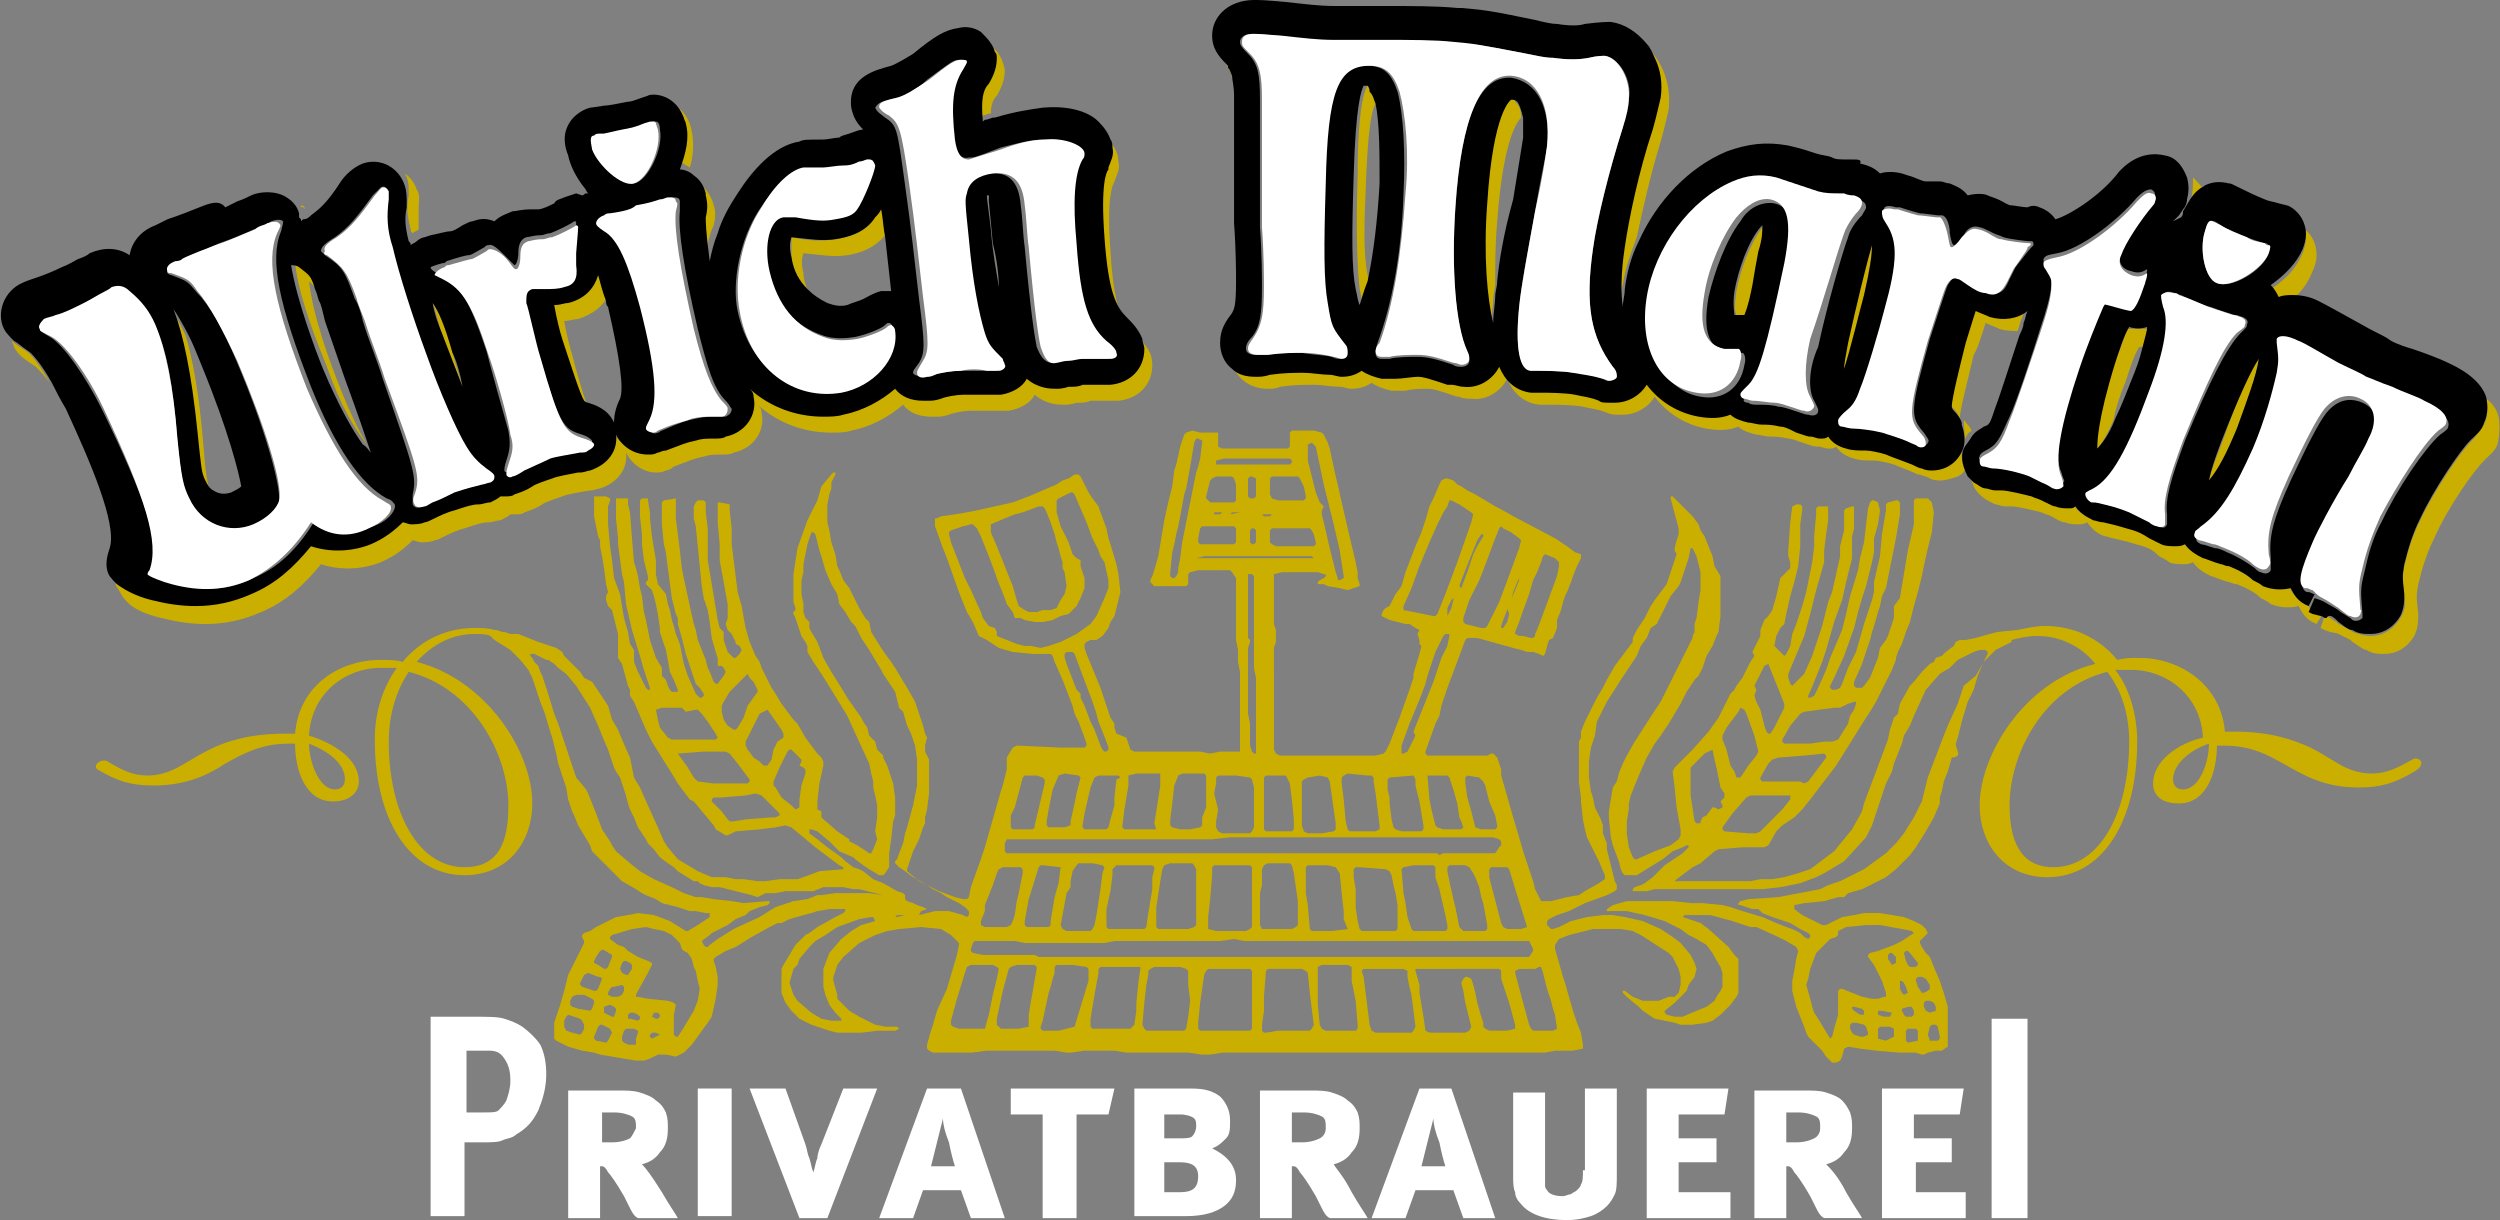 <?xml version="1.0" encoding="utf-8"?>
<!-- Generator: Adobe Illustrator 22.0.1, SVG Export Plug-In . SVG Version: 6.00 Build 0)  -->
<svg version="1.1" id="Ebene_1" xmlns="http://www.w3.org/2000/svg" xmlns:xlink="http://www.w3.org/1999/xlink" x="0px" y="0px"
	 viewBox="0 0 125.4 61.2" style="enable-background:new 0 0 125.4 61.2;" xml:space="preserve">
<rect x="0" y="0" width="125.4" height="61.2" fill="#808080" stroke="none"/>
<style type="text/css">
	.st0{fill:#CBAF00;}
	.st1{fill:none;}
	.st2{fill:#FFFFFF;}
</style>
<g>
	<path class="st0" d="M121,38.1c-0.7,0.4-1.3,0.7-2,0.7c-1.3,0-1.9-0.7-3.1-1.3c-0.9-0.4-2-0.8-3.8-0.8c-0.2,0-0.4,0-0.5,0
		c-0.2-2.4-2.3-3.7-4.3-3.7c-0.4,0-0.7,0-1.1,0.1c-0.9-1.1-2.2-1.7-3.6-1.7c-0.5,0-0.9,0.1-1.4,0.2l-1,0.1l-0.4,0.1L99.1,32
		l-0.5,0.1h-0.3l-0.2,0.1L98,32.4l-0.4,0.3l-0.2,0.2L97.1,33L97,33.2l-0.2,0.1l-0.4,0.4L96,34.2l-0.2,0.2l-0.5,0.9l-0.1,0.5L95,36
		l-0.2,0.6l-0.1,0.5l-0.6,1.6l-0.6,1.6l-0.1,0.4l-0.5,0.9L92,42.7l-0.8,0.6l-0.4,0.3l-0.6,0.2L89.5,44l-0.6,0.1h-0.6l-0.5,0.1h-2.1
		h-0.4h-1.2H84l0,0l0.1-0.1l0.8-0.6l0.4-0.2l0.7-0.6l0.2-0.1l1.2-0.1h0.3h0.2h0.4h0.2l0.2-0.1l0.4-0.7l0.3-0.3L90,41l0.4-0.4
		l0.4-0.5l1.3-1.7l1-1.6l0.5-0.8l0.2-0.3l0.3-0.5l0.4-0.8l0.4-0.8l0.2-0.5V33l0.1-0.3l0.2-0.4l0.1-0.3l0.1-0.3l0.2-0.5l0.1-0.4
		l0.1-0.4l0.2-0.7l0.1-0.4l0.1-0.4l0.1-0.5l0.2-0.9l0.2-0.8l0.1-1l-0.1-0.5L96.7,25h-0.1h-0.3h-0.2L96,25.1v0.6v0.6l-0.3,1.3
		l-0.1,0.6l-0.1,0.6L95.3,30L95,30.4v0.2V31l-0.3,0.9l-0.1,0.2l-0.3,0.4L94.2,33l-0.4,1l-0.3,0.4l-0.1,0.1h-0.2h-0.1L93,34.4v-0.2
		l0.4-0.9l0.2-0.6l0.2-0.6l0.1-0.4l0.1-0.3l0.2-0.7l0.1-0.3l0.1-0.5l0.2-0.4l0.2-1l0.2-1l0.1-0.5l0.2-1.2v-0.6l-0.1-0.1h-0.1
		l-0.4,0.1l-0.1,0.1v0.3l-0.1,0.6l-0.1,0.6l-0.1,1.1L94,29.2v0.5l-0.1,0.4l-0.2,0.6l-0.2,0.6l-0.4,1.4l-0.4,0.8l-0.3,0.8l-0.1,0.2
		l-0.2,0.1h-0.2l-0.1-0.1v-0.1L92,34l0.5-1.1l0.5-1.4l0.1-0.4l0.1-0.4l0.2-0.7l0.2-0.6l0.3-1.2l0.1-0.5V27l0.2-0.7l0.1-0.7l-0.1-0.4
		L94,25.1h-0.1l-0.1,0.1l-0.1,0.3l-0.2,1.7L93.3,28l-0.1,0.6l-0.4,1.3l-0.2,0.9l-0.2,0.8L91.8,33l-0.2,0.6l-0.4,0.9L91,34.9L90.8,35
		h-0.1v-0.1l0.3-0.7l0.4-1l0.2-0.6l0.4-1.4l0.4-1.1l0.2-0.9l0.3-1.2v-0.8v-0.3l0.1-0.4v-0.7v-0.3v-0.1h-0.1l-0.3,0.1l-0.1,0.1v0.3
		v0.7l-0.2,0.8v0.5l-0.4,1.8l-0.2,0.5l-0.3,1.2L91.2,32l-0.3,0.9l-0.4,0.9L90,34.3l-0.1,0.1l-0.1-0.1L89.7,34v-0.2l0.8-1.9l0.3-1.1
		l0.3-1.2l0.4-1.4v-0.6l0.1-0.8l0.1-0.7v-0.7l0,0h-0.2h-0.3l-0.1,0.1v0.3L91,26.9v0.5l-0.1,0.8l-0.3,1.5l-0.2,0.7l-0.3,0.9l-0.2,0.5
		l-0.1,0.6l-0.2,0.4l-0.1,0.1l-0.1-0.1L89,32.4l0.1-0.5l0.2-0.4l0.2-0.2l0.1-0.5l0.2-0.9l0.2-0.7l0.2-0.8l0.1-1v-1.1l0.1-0.7v-0.2
		l-0.1-0.1h-0.2l-0.2,0.1l-0.1,0.8l-0.1,1.4v0.3l0.1,0.3v0.3L89.3,29l-0.2,0.9l-0.2,0.7l-0.2,0.3l-0.2,0.2l-0.2,0.5v0.3L88,32.5
		l-0.1,0.2l0.1,0.2l-0.2,0.3l-0.2,0.4L87.4,34l-0.3,0.4L87,34.6l-0.2,0.2L86.2,36l-0.5,0.7l-0.8,0.9l-0.6,0.6L84,38.5l-0.1,0.2
		l0.1,0.8l0.1,1l0.2,1.1v0.3l-0.1,0.2l-0.4,0.3L83,42.7l-0.9,0.4H82L81.9,43l-0.2-0.5l-0.1-0.7v-0.6l0.1-0.6v-0.3l0.1-0.4l0.4-1
		l0.4-0.9l0.4-0.7l0.3-0.4l0.4-0.6l0.6-1l0.3-0.6l0.4-0.6l0.2-0.2l0.2-0.4l0.2-0.6l0.3-0.5l0.2-0.5l0.1-0.2l0.1-0.8v-0.2v-0.4v-0.7
		v-0.5v-0.2L86,28.4l-0.1-0.5l-0.2-0.5l-0.2-0.5l-0.2-0.3l-0.1-0.3l-0.3-0.4l-0.5-0.5l-0.2-0.2l-0.3-0.3h-0.1V25l0.4,1.5v0.3
		l-0.1,0.3L84,27.5v0.1l0.1,0.2L83.7,29l-0.1,0.3L83,30.1l-0.2,0.3L82.5,31l-0.4,0.6L81.9,32v0.2L81,33.4l-0.4,0.7l-0.2,0.4L80.1,35
		l-0.6,1.2l-0.2,0.5V37l-0.1,0.2V38v0.6v0.6l0.1,0.8v0.2l0.1,0.9l0.1,0.5l0.1,0.4l0.3,0.6l0.3,0.6l0.3,0.7v0.2l-0.3,0.2l-0.7,0.4
		l-0.3,0.2L78.6,45l-0.8,0.2h-0.4h-0.1L77.2,45L77,44.6l-0.1-0.4l-0.3-0.9l-0.2-0.6L76.2,42l-0.3-1l-0.6-2.1v-0.3L75.1,38l-0.2-0.2
		h-0.1l-0.2,0.1H74h-0.2h-0.2h-0.2h-0.5H72h-0.4l-0.1-0.1v-0.1l0.5-1.4l0.2-0.4l0.1-0.5l0.3-0.9l0.6-1.6l0.3-0.8l0.1-0.1h0.5
		l1.8,0.5l0.4,0.1l0.3,0.1h0.3l0.3,0.1l0.2,0.1l0.1-0.1l0.1-0.4l0.1-0.3l0.2-0.1l0.2-0.5v-0.4l0.2-0.5l0.1-0.4l0.1-0.3l0.1-0.2
		l0.2-0.5l0.1-0.3l0.2-0.5l0.1-0.2l0.1-0.2v-0.2L79,27.7l-0.4-0.3L78,27l-1.9-1l-0.9-0.5L75,25.4l-0.5-0.3L74,24.8l-0.4-0.2
		l-0.3-0.2l-0.2-0.1l-0.2-0.2L72.6,24h-0.1l-0.2,0.1l-0.1,0.2L71.9,25l-0.2,0.4l-0.2,0.7l-0.2,0.6L71,27.4l-0.5,1.3l-0.2,0.7
		L70,29.8l-0.3,0.6l-0.2,0.1l-0.1,0.1l-0.1,0.2v0.1l0.4,0.2l0.8,0.2h0.2l0.3,0.2l0.2,0.1l0,0l-0.1,0.2l0.1,0.3v0.2l0.1,0.1l-0.1,0.4
		l-0.3,1V34l-0.2,0.6L70.2,36l-0.5,1.3l-0.2,0.4l-0.1,0.1L69,37.9h-1.1h-0.3h-0.3h-0.4h-2h-0.4h-0.3L64,37.8l-0.1-0.2v-0.3v-0.4
		v-0.6v-1.4v-0.3v-0.5V33v-0.5l0.1-0.3v-0.4v-0.2l-0.1-0.3v-0.4v-0.4v-0.3v-0.3v-0.3v-0.5v-0.2v-0.1l0.4-0.1h1.1h0.7l0.3,0.1h0.1
		v0.1L66.4,29l-0.2,0.1l-0.1,0.1v0.1h0.1h0.2l0.2,0.1l0.6,0.1l0.4,0.1l0.3-0.1l0.3-0.1l0,0v-0.1L68.1,29v-0.3L68,28.2l-0.4-1.7
		l-0.3-1.3l-0.2-0.9L67,23.9l-0.3-1.4l-0.1-0.3L66.5,22l-0.1-0.2l-0.1-0.1l-0.4-0.1h-0.8h-0.3l-0.1,0.1v0.2v0.3v0.2l-0.1,0.1h-0.9
		h-0.6h-0.4h-0.4h-1l-0.2-0.1v-0.1v-0.6H61h-0.8l-0.4-0.1l-0.3,0.1l-0.1,0.1l-0.2,0.6L59,23.3l-0.1,0.3l-0.1,0.8l-0.2,0.8l-0.2,0.9
		l-0.3,1.8l-0.2,0.7l-0.1,0.3l-0.1,0.2v0.1l0.1,0.1l0.1,0.1h0.8H59h0.3h0.2l0.1-0.1v-0.2v-0.3l0.1-0.1l0.4-0.1h1.4h0.2l0.1,0.1
		L62,29v0.6v0.5v0.6v0.4v1l0.1,0.5V33v0.2l0.1,0.5v1v0.6v0.3v0.9v0.7v0.4v0.1h-0.1h-0.4h-0.5l-0.5,0.1l-0.5-0.1h-0.7h-0.3h-0.6h-0.3
		H58h-1.1l-0.2-0.1L56.5,37L56,36.8l-0.1-0.3v-0.2L55.7,36l-0.5-1.5l-0.7-1.7l-0.1-0.3v-0.2l0.1-0.1l0.2-0.1H55l0.3-0.2l0.3-0.4
		l0.1-0.3l0.2-0.3l0.3-1.2l-0.1-0.9L56,28.3l-0.3-1L55.6,27l-0.1-0.5l-0.3-0.8l-0.1-0.3L54.8,25l-0.2-0.3l-0.4-0.8l-0.1-0.1h-0.2
		L53.6,24l-0.3,0.1L53,24.3l-0.7,0.3l-0.7,0.3l-0.8,0.3L49,25.6l-0.5,0.1l-0.6,0.1l-0.7,0.1L47,26h-0.1v0.1v0.3l0.4,1.1l0.2,0.5
		l0.6,1.7l0.4,1l0.3,0.5l0.3,0.7l0.2,0.1l0.2,0.1l0.6,0.4l0.7,0.2l1,0.1h0.3h0.6l0.1,0.1l0.1,0.3l0.4,0.9l0.5,1.3l0.1,0.4l0.2,0.4
		l0.3,0.8l0.1,0.3v0.1l-0.1,0.1h-0.7h-0.5L51,37.4l-0.2,0.1L50.5,38v0.6l-0.2,0.8l-0.1,0.3l-0.8,2.8l-0.2,0.6l-0.5,1.4L48.6,45
		l-0.1,0.1h-0.2L47.9,45l-0.8-0.3l-1-0.5l-0.6-0.5v-0.1l0.3-0.9l0.3-0.6l0.2-0.6l0.1-0.2V41l0.1-0.4l0.1-0.8v-0.5V39v-0.3v-0.3v-0.3
		l-0.2-0.4v-0.2v-0.1l0.1-0.4l-0.1-0.2l-0.1-0.4L46,35.5l-0.1-0.3l-0.4-0.7l-0.6-1l-0.2-0.3l-0.3-0.4l-0.2-0.3l-0.5-0.8l-0.1-0.5
		l-0.1-0.1L43.4,31l-0.3-0.5l-0.5-1l-0.3-0.4l-0.2-0.5L42,28.4l-0.1-0.6l-0.2-0.6l-0.1-0.6l-0.1-0.4v-0.9l0.1-0.5l0.1-0.3v-0.3
		l0.2-0.4v-0.1l0,0h-0.1l-0.1,0.1l-0.5,0.6L41,25.1l-0.5,1L40,27.5l-0.2,1.3v0.4v0.5V30v0.2l0.1,0.3v0.1l-0.1,0.1v0.1l0.1,0.2
		l0.1,0.3l0.2,0.6l0.2,0.3l0.1,0.2v0.3l0.3,0.5l0.2,0.3l0.2,0.3l0.5,0.8l0.8,1.3L43,37l0.6,1.3l0.1,0.5l0.1,0.4v0.3l0.1,0.4l0.1,0.5
		V41l-0.1,0.7l0.1,0.4l-0.2,0.5l-0.1,0.2h-0.1L43,42.4l-0.2-0.1l-0.2-0.1v-0.1L42,41.7L41.2,41v-0.3L41,40.6v-0.4l0.1-0.9l0.2-0.9
		v-0.2L41.2,38L41,37.8L40.4,37L40,36.3l-0.2-0.2l-0.6-0.8l-0.3-0.5l-0.2-0.3l-0.2-0.4l-0.3-0.6l-0.1-0.3l-0.2-0.3l-0.3-0.7
		l-0.2-0.7l-0.2-1.1L37,29.7l-0.3-2.4v-0.4v-0.4l-0.1-0.9v-0.2v-0.1l-0.5-0.1H36l0,0v0.7v0.3l0.1,1.1v0.4v0.4l0.4,2.2v0.3V31
		l-0.1,0.3l0.1,0.3l0.2,0.2l0.2,0.4v0.1l0.2,0.1l0.1,0.2l-0.1,0.2L36.9,33h-0.1l-0.3-0.3l-0.2-0.6v-0.4l-0.1-0.1l-0.1-0.1L36,31.1
		l-0.2-1.2l-0.3-1.8v-0.5V27v-0.5l-0.1-0.8v-0.5l-0.1-0.1H35l-0.1,0.1l-0.1,0.2v0.3V26l0.1,0.4l0.3,3l0.1,0.6l0.2,0.6l0.1,0.6
		l0.1,0.8l0.2,0.7L36,33v0.4l0,0h0.2l0.1,0.1l0.1,0.2l-0.1,0.2L36,34.3h-0.1l-0.1-0.1l-0.2-0.5l-0.1-0.2l-0.1-0.4l-0.2-0.5L35,32.1
		l-0.1-0.5l-0.1-0.3l-0.2-0.9L34.3,29l-0.1-0.5l-0.1-0.9L33.9,26v-0.5V25l0,0l-0.6,0.1l-0.1,0.1V26v0.3l0.1,1l0.1,0.4l0.1,0.8
		l0.2,1.5l0.2,0.8L34,31v0.3l0.2,0.7l0.1,0.4l0.1,0.4l0.4,1.2l0.1,0.3l0.2,0.2l0.2,0.3v0.1L35.2,35h-0.1l-0.2-0.2l-0.4-0.9l-0.2-0.6
		l-0.2-1l-0.2-0.5l-0.1-0.4l-0.1-0.3l-0.1-0.5l-0.1-0.3l-0.1-0.5L33,29.3l-0.1-0.5v-0.7l-0.2-1.2L32.6,26v-0.3l-0.1-0.6V25h-0.3
		l-0.1,0.1v0.8l0.1,0.9v0.5l0.1,0.8l0.2,0.8v0.2l-0.1,0.1v0.1l0.3,0.3l0.1,0.3l0.1,0.4l0.1,0.5l0.1,0.7v0.2l0.2,0.6l0.1,0.3l0.1,0.5
		l0.1,0.6l0.2,0.4l0.2,0.5v0.1h-0.1h-0.2l-0.1-0.1l-0.1-0.2l-0.1-0.3l-0.2-0.2v-0.1v-0.3L32.9,33l-0.3-0.9l-0.2-1l-0.1-0.4l-0.1-0.8
		l-0.1-0.4L32,28.9l-0.1-0.4l-0.1-0.3L31.7,27l-0.1-1.3l-0.1-0.4V25h-0.1H31h-0.1v0.2V26l0.1,1v0.3l0.2,1.5l0.1,0.4l0.1,1.1l0.3,1.3
		l0.4,1.3l0.2,0.7l0.3,0.9v0.1l0,0h-0.1l-0.1-0.1L32,33.7l-0.2-0.5V33v-0.2v-0.2l-0.2-0.3l-0.1-0.6L31.3,31l-0.2-1.2L30.8,29
		l-0.1-0.9l-0.1-0.7l-0.1-1.1v-0.9l0.1-0.3V25l-0.2-0.1h-0.3h-0.2h-0.1v1l0.2,1l0.1,0.2v0.3l0.1,0.5l0.1,0.6l0.1,0.8l0.1,0.4
		l-0.1,0.2v0.2l0.1,0.3l0.2,0.2l0.3,1.2v0.5V33l0.2,0.3l0.3,1.1l0.1,0.2v0.3l0.2,0.3l0.3,0.7l0.3,0.7l0.3,0.6l0.5,0.8l0.5,0.8
		l0.3,0.5l0.3,0.4l0.3,0.4l0.2,0.1l0.5,0.6l0.5,0.6l0.1,0.2l0.5,0.3h0.1l0.2-0.1l0.2-0.1l1.2-0.1l0.8-0.1l0.5-0.1l0.3,0.1l0.6,0.5
		l0.6,0.5l0.4,0.3l0.8,0.6l0.2,0.1v0.1l0,0l-1.2,0.1L40.3,44L40,44.1h-0.7h-0.2l-0.7,0.1h-0.2H38l-0.7-0.1h-0.4L36.4,44h-0.5h-0.2
		L35,43.7l-0.5-0.3L34,43.1l-0.5-0.6l-0.2-0.3L33,41.5l-0.5-1.1l-0.4-0.9L31.8,39l-0.2-1l-0.4-0.9L31,36.6l-0.3-0.5l-0.2-0.7
		l-0.8-1.2L29.3,34l-0.2-0.3l-0.5-0.5l-0.3-0.3l-0.1-0.2l-0.3-0.2L27,32.2L26.5,32L26,31.8h-0.4l0,0l-0.3-0.1h-0.1l-0.3-0.1h-0.1
		c-0.3-0.1-0.7-0.1-1-0.1c-1.4,0-2.7,0.6-3.6,1.7c-0.3-0.1-0.7-0.1-1.1-0.1c-2.1,0-4.1,1.3-4.3,3.7c-0.1,0-0.4,0-0.5,0
		c-1.8,0-3,0.4-3.8,0.8c-1.2,0.6-1.9,1.3-3.1,1.3c-0.8,0-1.3-0.3-2-0.7c-0.3-0.2-0.8,0.2-0.5,0.4c1,0.6,1.7,0.8,2.8,0.8
		c1.6,0,2.7-0.5,3.6-1.1c0.9-0.5,1.8-1,3.2-1c0.1,0,0.2,0,0.3,0c0,1.3,0.5,2.9,1.9,2.9c0.9,0,1.3-0.5,1.3-1c0-1.1-1.2-1.9-2.5-2.3
		c0.1-2.1,1.8-3.4,3.6-3.4c0.3,0,0.5,0,0.8,0c-0.7,1-1.1,2.2-1.1,3.6c0,4.1,1.8,6.8,4.5,6.8c2.2,0,3.4-1.7,3.4-3.6
		c0-2.6-2.3-6.2-5.8-7.1c0.8-0.9,1.8-1.4,2.9-1.4c0.3,0,0.6,0,0.8,0.1l0.2,0.2l0.8,0.5l0.5,0.5l0.4,0.5l0.2,0.4l0.4,1.2l0.2,0.5
		l0.3,1l0.1,0.3l0.2,0.8l0.1,0.5l0.4,1.2l0.1,0.6l0.2,0.6l0.1,0.2l0.2,0.5l0.6,1l0.1,0.3l0.2,0.2l0.2,0.2l0.4,0.4l0.2,0.2l0.5,0.5
		l0.7,0.4l0.3,0.2l0.2,0.1l0.5,0.2l0.3,0.2l0.8,0.2l0.6,0.2h0.3l0.5,0.1h0.2l0,0v0.1V46L35,46.4l-0.5,0.3h-0.1l-0.8-0.5l-0.8-0.3
		L32,45.8l-0.5,0.1L30.9,46l-1,0.5l-0.3,0.2l-0.3,0.1l-0.1,0.1V47l0.1,0.2v0.1L29,47.9l-0.2,0.4l-0.3,0.6l-0.2,0.8l-0.2,0.7
		l-0.3,0.9v0.3v0.3v0.2l0.1,0.1l0.6,0.3l0.7,0.2l0.6,0.1l0.3,0.1l0.6,0.1l1.2,0.2h0.4l0.3-0.1l0.2-0.1l0.2-0.1h0.4l0.5,0.1l0.4-0.2
		l0.4-0.4l0.8-1.1l0.2-0.3l0.2-0.9l0.1-0.7V49l-0.1-0.5l-0.1-0.3v-0.1l0.1-0.1l0.5-0.3l0.5-0.2l0.8-0.5l0.9-0.5l0.4-0.2h0.2l0.4-0.2
		l0.7-0.2l0.4-0.1l0.3-0.1l0.6-0.1h0.7h0.1v0.1l-0.1,0.1L41.9,46L41,46.5l-0.4,0.3l-0.2,0.1l-0.5,0.5l-0.6,1l-0.1,0.2v0.6v0.6
		l0.2,0.5l0.3,0.4l0.2,0.2l0.2,0.2l0.6,0.3l0.9,0.3l0.4,0.1h0.4h0.8l0.8-0.1h0.3h0.2h0.1h0.3l0.2-0.1l0,0L45,51.5h-0.6l-0.5-0.1
		l-0.4-0.2L43.1,51l-0.5-0.3l-0.3-0.3L42,50.1v-0.2l-0.2-0.7V49l0.2-0.6l0.3-0.4l0.8-0.7l0.8-0.4l0.6-0.2l0.6-0.1l1.1-0.1l1,0.1
		l0.5,0.3l0.3,0.3l0.1,0.1v0.1L48,47.9l-0.5,1.7L47,50.7l-0.2,0.7l-0.1,0.3l-0.2,0.7v0.2l0.1,0.1l0.2,0.1h0.4h0.9h0.6l0.8-0.1H50
		h0.6h0.9h0.2h0.4h0.3h0.5l0.6,0.1h0.2l0.7-0.1H55h0.6h0.3l0.6,0.1h0.8h0.2h0.3h0.8h0.6h0.4l0.7,0.1h0.4l0.6-0.1h0.9h0.6h0.5h1.8
		h0.3h0.5h1.6h0.4h1.6h0.2h0.2h0.9H71h0.5h1.4h0.5H74h0.4h0.2h0.8h0.7h0.3h0.5h0.6l0.5-0.1h0.6h0.3l0.5-0.1l0,0v-0.2l-0.1-0.6
		l-0.2-0.5l-0.2-0.6l-0.4-1.4L78.4,49L78,47.6v-0.2l0.2-0.3l0.5-0.2l0.8-0.2l0.4-0.1h0.6h0.8l0.6,0.1l0.4,0.2l1.4,0.9l0.2,0.2
		l0.3,0.6l0.1,0.4v0.4l-0.1,0.4L84,50h-0.3l-0.5,0.2h-0.8L81.9,50l-0.4-0.3h-0.1l0,0v0.1l0.2,0.2l0.6,0.5l0.2,0.2l0.3,0.2l0.3,0.2
		l0.5,0.1l0.5,0.1l0.3,0.1h0.6l0.7-0.1l0.3-0.1l0.4-0.3l0.5-0.5l0.3-0.4l0.1-0.2v-0.4v-0.3v-0.3v-0.4v-0.3L87,47.9l-0.3-0.4l-1-0.9
		l-0.4-0.3L85,46.2L84.4,46l0,0l0,0l0.1-0.1h0.4h0.6h0.3l1.1,0.3l0.9,0.3h0.3l1.1,0.5l0.2,0.1l0.2,0.1l0.5,0.3l0.1,0.2l-0.1,0.4
		L90,48.7l-0.1,0.5v0.5l0.2,0.8l0.4,1l0.1,0.3l0.1,0.2l0.3,0.3l0.4,0.4l0.2,0.3l0.3,0.3h0.2l0.2-0.1l0.1-0.2l0.1-0.4l0.2-0.1
		l0.6,0.1l0.8,0.1l1.2,0.1h0.8l0.3,0.1h0.1l0.2-0.1l0.4-0.1h0.3l0.3-0.2v-0.1v-0.3v-1v-0.6l-0.2-0.7l-0.1-0.3l-0.1-0.3L97,48.5
		L96.8,48l-0.2-0.2l-0.2-0.3l-0.1-0.2v-0.1l0.2-0.2l0.1-0.1l0.1-0.1l-0.1-0.2l-0.2-0.2L96,46.2L95.5,46l-1.2-0.2h-0.8L93,45.9
		L92.4,46l-0.6,0.3l-0.2,0.1h-0.2l-1-0.5L90,45.6v-0.1v-0.1l0.5-0.1l1-0.1l0.7-0.2h0.3l0.2-0.2l0.7-0.2l0.4-0.2l0.4-0.2l0.4-0.2
		l0.5-0.4l0.7-0.7l0.3-0.4l0.5-0.8L97,41l0.3-0.7V40l0.1-0.3l0.1-0.5l0.2-0.5l0.2-0.7c0.2,0,0.4-0.1,0.3-0.3c0-0.1-0.1-0.2-0.1-0.4
		l0.1-0.3l0.1-0.4l0.1-0.4l0.3-1l0.3-0.6l0.2-0.7l0.3-0.7l0.2-0.2l0.4-0.4l0.6-0.3l0.2-0.1v-0.1c0.4-0.1,0.8-0.2,1.3-0.2
		c1.1,0,2.2,0.5,2.9,1.4c-3.6,0.9-5.8,4.6-5.8,7.1c0,1.9,1.2,3.6,3.4,3.6c2.7,0,4.5-2.7,4.5-6.8c0-1.4-0.4-2.7-1.1-3.6
		c0.3,0,0.5,0,0.8,0c1.8,0,3.5,1.3,3.6,3.4c-1.3,0.3-2.5,1.2-2.5,2.3c0,0.5,0.3,1,1.3,1c1.4,0,1.9-1.6,1.9-2.9c0.1,0,0.2,0,0.3,0
		c1.5,0,2.3,0.5,3.2,1c0.9,0.5,1.9,1.1,3.6,1.1c1.1,0,1.8-0.2,2.8-0.8C121.8,38.3,121.3,37.9,121,38.1z M17.3,39.1
		c0,0.2-0.1,0.5-0.5,0.5c-0.8,0-1.3-1.4-1.3-2.3C16.5,37.7,17.3,38.3,17.3,39.1z M25.5,40.4c0,1.7-0.4,3.1-2.2,3.1
		c-2.3,0-3.8-2.7-3.8-6.3c0-1.4,0.4-2.6,1-3.5C23.7,34.5,25.5,37.8,25.5,40.4z M98.5,34.4l-0.3,0.9l-0.5,1.1l-0.2,0.5L96.7,39
		l-0.3,1.2l-0.2,0.4L96,41l-0.5,0.8l-0.4,0.5l-0.5,0.5l-1.1,0.8l-1.2,0.6l-0.6,0.2l-0.4,0.2L89.2,45l-1.5,0.1l-0.4,0.1l-0.1,0.1v0.1
		h0.1l0.6,0.2H88h0.2l0.2,0.2l0.5,0.2l0.6,0.2l0.3,0.1l0.5,0.3l0.4,0.2l0.1,0.1V47l-0.1,0.1L90.5,47l-0.2-0.2l-0.4-0.2l-0.3-0.1
		l-0.5-0.2L88.4,46l-1-0.3l-0.6-0.2l-0.4-0.1l-1-0.1h-0.6l-0.9-0.1h-1.2h-1.1l-0.7,0.2l-0.3,0.2v0.1l0,0H81h0.6l0.9,0.2l1,0.3
		l0.4,0.2l0.4,0.2l0.4,0.3l0.4,0.2l0.5,0.3l0.3,0.4L86,48l0.3,0.5l0.1,0.3v0.7l-0.1,0.2L86.1,50L86,50.2l-0.4,0.3l-0.5,0.2L84.4,51
		H84l-0.4-0.1l-0.1-0.1v-0.1l0.5-0.4l0.6-0.6l0.1-0.3L85,49l0.1-0.4L85,48.3l-0.2-0.4l-0.5-0.6L83.9,47l-0.3-0.2l-0.3-0.2l-0.9-0.4
		L81.5,46l-0.6-0.1h-0.5L79.6,46l-0.8,0.2l-0.6,0.3l-0.3,0.1h-0.1l-0.1-0.1l-0.1-0.1v-0.2l0.1-0.1l0.4-0.2l0.6-0.2l0.8-0.4l1.1-0.4
		l0.4-0.2l0.1-0.1v-0.2L81,44.2l-0.2-0.8L80.7,43l-0.1-0.4v-0.3l-0.2-0.5v-0.2v-0.2l-0.1-0.3L80,40.5L79.9,40l-0.1-0.3L79.7,39v-0.5
		v-0.3l0.1-0.7l0.2-0.6l0.1-0.7l0.2-0.4l0.3-0.6l0.7-1.1l0.8-1.2l0.2-0.5l0.3-0.4l0.2-0.5l0.3-0.2l0.7-1.4l0.4-0.5l0.1-0.2l0.4-1.2
		l0.1-0.5l0,0h0.1l0.2,0.4l0.2,0.8v0.9l-0.1,0.6L85.1,31L85,31.3v0.4l-0.1,0.2V32l-0.8,1.6l-0.5,1l-0.3,0.6l-0.4,0.6L82,37.2
		l-0.4,0.7l-0.2,0.4l-0.2,0.5l-0.1,0.4l-0.2,0.3l-0.2,1.2V41l0.1,1l0.1,0.4l0.3,0.8l0.1,0.4l0.1,0.2l0.1,0.1h0.6l1.3-0.8l0.5-0.4
		l0.5-0.2l0.2-0.1h0.1l0,0v0.1l-0.3,0.3l-0.9,0.6L82.9,44l-0.4,0.3l-0.2,0.1L82,44.5l-0.1,0.1v0.1h0.2h0.5l0.4-0.1h0.9h0.3h1.2h1.5
		h1.5l0.9-0.1l1-0.2l0.8-0.3l0.4-0.2l0.5-0.3l0.5-0.3l1.1-1.2l0.3-0.6l0.7-2.1l0.3-0.6l0.1-0.4l0.4-1l0.1-0.4l0.3-0.5l0.2-0.5
		l0.6-1.3l0.7-0.8l0.5-0.3l0.4-0.4l0.4-0.2l0.4-0.2l0.3-0.1h0.3l0,0l0.1,0.1v0.1l-0.3,0.6l-0.3,0.5L98.5,34.4z M92.2,46.7L92.2,46.7
		l0.4-0.2l1-0.1h0.7l1.1,0.2l0.5,0.1l0.1,0.1l0,0L95.7,47l-0.3,0.2L95,47.4l-0.8,0.3l-0.4,0.1l-0.1,0.1V48l0.3,0.4l0.4,0.8l0.2,0.6
		V50h-0.1l-0.3,0.1h-0.3L93.4,50l-1-0.4h-0.1l-0.1,0.1v1.2L92,51.6L91.9,52l-0.1,0.1l0,0l-0.3-0.5l-0.3-0.5L91,50.8l-0.1-0.3
		l-0.1-0.4l-0.2-0.7l0.1-0.3l0.1-0.5l0.3-0.8l0.5-0.5l0.2-0.2l0.3-0.1l0.1-0.1L92.2,46.7z M96.8,49.4v0.2l-0.1,0.1l-0.2,0.1h-0.1
		l-0.2-0.3l-0.1-0.3v-0.1l0.1-0.1h0.2l0.2,0.1L96.8,49.4z M96.8,52.2L96.8,52.2l-0.1-0.3l0.1-0.4l0.1-0.1h0.2l0.1,0.1l0.1,0.5v0.1
		l-0.1,0.1C97.2,52.2,96.8,52.2,96.8,52.2z M96.2,52.2L96.2,52.2l-0.5,0.1l-0.1-0.1v-0.3v-0.2l0.1-0.1h0.4l0.1,0.1V52.2L96.2,52.2z
		 M94.6,52.2l-0.4-0.1V52v-0.4l0.1-0.1h0.1h0.4l0.2,0.1v0.1V52l-0.2,0.1L94.6,52.2z M93.3,52L93,51.9l-0.1-0.1l-0.1-0.2v-0.2
		l0.1-0.1h0.2l0.4,0.1l0.1,0.1l0.1,0.3v0.1L93.5,52H93.3z M93.5,50.9h-0.2L93,50.7l-0.1-0.1v-0.1H93l0.4,0.1l0.1,0.1v0.1V50.9z
		 M94.8,51h-0.3l-0.3-0.1v-0.1v-0.1h0.2l0.5,0.1L94.8,51L94.8,51z M94.9,48.4L94.9,48.4l-0.2-0.3v-0.2l0.1-0.1h0.1l0.2,0.2v0.2v0.1
		L94.9,48.4z M95.7,49.8L95.7,49.8l-0.2,0.1l-0.1-0.1l-0.1-0.2v-0.3v-0.1h0.1l0.1,0.1l0.1,0.2L95.7,49.8L95.7,49.8z M95.4,50.6
		L95.4,50.6l0.3-0.1h0.2l0.1,0.2v0.2L95.9,51h-0.3l-0.1-0.1l-0.1-0.2V50.6z M96.1,48.5h-0.3l-0.1-0.1l-0.1-0.2l-0.1-0.4l0.1-0.1h0.1
		l0.1,0.1l0.4,0.5v0.1L96.1,48.5z M97.1,50.7L97.1,50.7l-0.3,0.1l-0.2-0.1l-0.1-0.2v-0.2l0.1-0.1h0.2l0.2,0.1l0.1,0.2
		C97.1,50.5,97.1,50.7,97.1,50.7z M78.1,51.6l-0.2,0.1h-1l-0.1-0.1l-0.1-0.2l-0.3-1.1L76,48.8v-0.1l0.2-0.1H77l0.2-0.1h0.1l0.1,0.3
		l0.2,0.8l0.2,0.6l0.1,0.4l0.1,0.3L78.1,51.6L78.1,51.6z M76,51.6L76,51.6l-0.4,0.1h-0.9l-0.2-0.1l-0.1-0.1v-0.2L74.3,51l-0.2-0.7
		L74,49.8l-0.1-0.4l-0.1-0.3L73.6,49h-0.1l-0.1,0.1l-0.1,0.2l0.1,0.4l0.1,0.6l0.3,1.2l-0.1,0.2l-0.2,0.1h-0.6h-1.2l-0.2-0.1L71.4,51
		l-0.2-1.2v-0.4L71,48.7v-0.1h0.1h0.3H74h0.4H75h0.2l0.1,0.1v0.4l0.2,0.6l0.2,0.6l0.3,1.1L76,51.6z M68.7,51.4L68.4,49l-0.1-0.3
		l0.1-0.1h0.3h1.7l0.2,0.1v0.1V49l0.1,0.5l0.1,0.4l0.1,0.8l0.1,0.8l-0.1,0.2l-0.1,0.1h-0.7H69l-0.2-0.1L68.7,51.4z M68.1,51.6
		L68,51.7h-0.5h-0.3h-0.7l-0.2-0.1l-0.1-0.2l-0.1-1v-1v-0.5v-0.3v-0.1l0.2-0.1h0.6h0.7l0.2,0.1l0,0v0.7l0.2,1l0.1,1.2L68.1,51.6z
		 M64.5,51.7h-0.4l-0.6,0.1h-0.1l-0.1-0.1v-0.1v-0.2l0.1-0.7V50l0.1-1.3l0.1-0.1h0.5h1.2l0.2,0.1l0.1,0.1l0.1,1l0.1,0.8l0.1,0.8
		l-0.1,0.2l-0.1,0.1L64.5,51.7z M61.1,51.7h-0.8h-0.1l-0.1-0.1v-0.3l0.1-1l0.2-1.4l0.1-0.2l0.1-0.1h0.3h0.8h0.5h0.5l0.1,0.1v0.1v2.3
		v0.2v0.3l-0.1,0.1L61.1,51.7z M59.7,50.2L59.6,51l-0.1,0.6l-0.1,0.1h-0.3h-0.4h-1h-0.2l-0.1-0.1l-0.1-0.2l0.1-1.1l0.1-0.9l0.1-0.5
		v-0.2l0.1-0.1l0.2-0.1h1.3l0.3,0.1l0.1,0.1v0.7L59.7,50.2z M57,50.7l-0.1,0.7l-0.1,0.1l-0.1,0.1h-0.3h-0.9h-0.7l-0.1-0.1v-0.1v-0.3
		l0.2-1.2l0.2-1.1v-0.2l0.1-0.1h1.6h0.3h0.1v0.1l-0.1,0.7l-0.1,1L57,50.7z M53.9,51.5L53.9,51.5l-0.8,0.2h-0.4h-0.4l-0.1-0.1v-0.1
		l0.1-0.3l0.3-1.4l0.1-0.3l0.1-0.4l0.1-0.3v-0.3l0.1-0.1h0.8l0.7,0.1l0.1,0.1v0.2v0.4L53.9,51.5L53.9,51.5z M51.6,51.5L51.6,51.5
		l-0.5,0.1h-0.3h-0.6l-0.1-0.1L50,51.4v-0.3l0.3-1.4l0.3-1.1l0.1-0.1l0.3-0.1h0.9l0.1,0.1v0.1l-0.3,1.7l-0.1,0.6V51.5z M49.4,51.6
		h-0.2h-0.5h-0.3h-0.3l-0.3-0.1l-0.1-0.1v-0.2l0.3-1.1l0.4-1.3l0.1-0.3l0.2-0.1h1.1l0.2,0.1l0.1,0.1L50,49.1l-0.2,0.8l-0.2,1
		L49.4,51.6L49.4,51.6z M46.1,45.9L46.1,45.9l0.1-0.2l0.3-0.1l0,0l-0.2-0.1L46,45.4l-0.2-0.1l-0.3-0.1l-0.1-0.1v-0.2l-0.1-0.1
		L45,44.7l-0.7-0.4l-0.5-0.2l-0.5-0.4l-0.2-0.1l-0.3-0.1l-0.4-0.3L42.2,43l-0.7-0.5L41,42.1l-0.4-0.3v-0.1v-0.1h0.1l0.3,0.1l0.6,0.5
		l0.2,0.2l0.3,0.3l0.7,0.3l0.1,0.1l0.4,0.3l0.3,0.2l0.5,0.3h0.2l0.1-0.1l0.2-0.3v-0.1v-0.2v-0.4l0.1-0.7l0.1-0.9l0.1-0.3v-0.6V40
		l-0.1-0.7L44.7,39l-0.2-0.6L44.3,38v-0.1L44,37.6l-0.1-0.4L43.7,37l-0.1-0.1l-0.1-0.4l-0.2-0.3L43.2,36l-0.7-1l-0.3-0.5l-0.5-0.8
		L41.3,33L41,32.2l-0.3-0.5l-0.1-0.2v-0.3L40.4,31l-0.1-0.3v-0.4l-0.1-0.5v-0.7l0.1-0.4v-0.4l0.2-1l0.1-0.3l0.1-0.3h0.1l0.1,0.1
		l0.2,0.8l0.1,0.3l0.2,0.7l0.3,0.7l0.3,0.5l0.1,0.5l0.3,0.4l0.3,0.5l0.2,0.2l0.3,0.6l0.2,0.3l0.2,0.3l0.6,1l0.1,0.2l0.6,0.9l0.2,0.8
		l0.2,0.2l0.2,0.7l0.2,0.4l0.2,0.6l0.1,0.7V39v0.4l-0.2,1l-0.3,1.1l-0.1,0.3l-0.1,0.5l-0.2,0.5L45,43.1l-0.1,0.1v0.1l0.2,0.2
		l0.3,0.2l0.4,0.3l0.7,0.4l0.3,0.2l0.4,0.2l0.3,0.2l0.6,0.3l0.3,0.2l0.1,0.1l0.1,0.1v0.2L48.5,46l-0.2-0.1l-0.7-0.2h-0.3h-0.4
		L46.1,45.9L46.1,45.9z M43.9,46.2l-0.7,0.2l-0.5,0.3l-0.5,0.4l-0.6,0.7l-0.3,0.8v0.3v0.6l0.1,0.4l0.2,0.5l0.3,0.4l0.2,0.2l0.1,0.1
		v0.1l0,0H42h-0.3l-0.5-0.1l-0.5-0.3L40,50.2l-0.2-0.3l-0.2-0.6l0.2-0.7l0.2-0.2l0.1-0.3l0.5-0.6l0.3-0.3l0.5-0.3l0.6-0.4l1.1-0.4
		l0.6-0.1h0.1L43.9,46.2L43.9,46.2z M44.3,44.9L44.3,44.9l-0.7-0.1h-0.9h-0.5h-0.3l-0.7,0.1H41l-0.5,0.2l-0.7,0.1l-0.9,0.3L38.1,46
		L37,46.5l-0.2,0.1L36,47.1l-0.4,0.3l-0.1,0.1h-0.1l-0.1-0.1l-0.1-0.2l0.4-0.3l0.1-0.1l0.2-0.1l0.6-0.3l0.4-0.3l0.5-0.2l0.2-0.2
		l0.5-0.2l0.4-0.1l0.1-0.1v-0.1h-0.1l-1.2,0.1l-0.6-0.1l-0.9-0.1L35.2,45h-0.3l-0.6-0.2l-0.6-0.3l-0.9-0.4l-0.7-0.4l-0.5-0.4
		l-0.7-0.6l-0.2-0.3l-0.1-0.2l-0.4-0.6l-0.3-0.8l-0.4-1l-0.1-0.2L28.9,39l-0.4-1.2l-0.1-0.3l-0.3-0.9L28,36.3l-0.2-0.5l-0.4-1.3
		l-0.2-0.6l-0.1-0.2L27,33.4l-0.2-0.2L26.7,33l-0.1-0.1v-0.1l0,0h0.2l0.6,0.3h0.1l0.3,0.2l0.2,0.2l0.4,0.3l0.5,0.6l0.7,1.1l0.4,0.9
		l0.2,0.5l0.3,0.7l0.3,0.9l0.1,0.2l0.2,0.3l0.3,0.9l0.1,0.4l0.1,0.3l0.2,0.4l0.2,0.5l0.2,0.3l0.2,0.3l0.1,0.2l0.3,0.3l0.3,0.4
		l0.4,0.3l0.3,0.2l0.2,0.2l0.8,0.5H35l0.1,0.1l0.2,0.1l0.4,0.1h0.4l0.8,0.2l0.8,0.2L38,45l0.2-0.1l0.2-0.1h0.5l0.5-0.1h0.5h0.7h0.2
		l0.5-0.2h0.5h0.5l0.5,0.1h0.3L44.3,44.9L44.3,44.9L44.3,44.9L44.3,44.9z M34.8,50.7l-0.6,1L34,52h-0.1l-0.1-0.1v-0.3v-0.7l0.1-0.5
		l-0.1-0.1l-0.3-0.1l-1-0.1L32,50h-0.1v-0.1l0.1-0.2l0.5-0.9l0.2-0.4v-0.1l-0.2-0.1L32,48l-0.5-0.3l-0.2-0.2L31,47.4l-0.4-0.3V47
		l0.1-0.1l1-0.3l0.7-0.1l0.4,0.1l0.5,0.1l0.4,0.2l0.2,0.2l0.2,0.2l0.1,0.3l0.1,0.1l0.2,0.1l0.2,0.3l0.1,0.4l0.1,0.2l0.1,0.5l0.1,0.4
		L35,50.2L34.8,50.7z M33.1,51.9L33.1,51.9l-0.4,0.2L32.6,52v-0.1l0.1-0.1h0.2L33.1,51.9L33.1,51.9L33.1,51.9z M31.9,52.4L31.9,52.4
		h-0.4l-0.2-0.1l-0.1-0.1V52l0.1-0.3l0.1-0.1h0.4l0.2,0.1v0.1l-0.1,0.3V52.4z M30.6,52l-0.1,0.2l-0.1,0.1l-0.5-0.1l-0.1-0.1V52
		l0.2-0.5l0.1-0.1h0.1l0.4,0.2l0.1,0.2L30.6,52z M29.1,51.9l-0.4-0.1l-0.3-0.1l-0.1-0.2v-0.3l0.1-0.2l0.1-0.1l0.6,0.2l0.1,0.1
		l0.1,0.2v0.2l-0.1,0.2L29.1,51.9z M32.7,51l0.1-0.2H33l0.1,0.1V51L33,51.1h-0.1L32.7,51z M31.2,49.4l0.1,0.1v0.2l-0.1,0.2L31,50
		h-0.3l-0.2-0.1v-0.1l0.1-0.2l0.1-0.1h0.1L31.2,49.4z M31.5,48.9h-0.1l-0.2-0.1l-0.1-0.2l0.1-0.3l0.1-0.1h0.1l0.2,0.1l0.1,0.1v0.2
		L31.5,48.9z M30.3,50.5L30.3,50.5l0.3-0.1l0.2,0.1l0.1,0.1v0.1L30.8,51l0,0h-0.1l-0.4-0.2v-0.1V50.5z M29.3,49.9l0.4,0.2l0.1,0.1
		v0.1l-0.1,0.3l-0.1,0.1L29,50.6l-0.3-0.1l-0.1-0.1v-0.2l0.1-0.2l0.2-0.1H29.3z M31.6,51.1h-0.1v-0.2l0.1-0.1h0.2l0.2,0.1l0.1,0.1
		v0.1L32,51.2L31.6,51.1z M30.2,47.6l0.5,0.3V48l-0.2,0.5l-0.1,0.1h-0.1L30,48.4l-0.2-0.1v-0.1l0.1-0.2l0.2-0.3l0.2-0.1L30.2,47.6z
		 M29.5,48.8L30,49h0.1l0.1,0.1L30,49.6l-0.1,0.1h-0.1l-0.3-0.1l-0.3-0.1l-0.1-0.1v-0.1l0.2-0.4L29.5,48.8L29.5,48.8z M40.1,40.5
		L40.1,40.5l-0.2,0.1l-0.2-0.2L39.2,40l-0.3-0.5l-0.1-0.1v-0.2l0.3-0.7l0.3-0.6l0.1-0.2l0.1-0.1h0.1l0.2,0.2l0.2,0.2l0.1,0.1v0.1
		l-0.1,0.2l0,0l0.2,0.1l0.1,0.1v0.2l-0.2,0.6l-0.1,0.7V40.5z M38.9,41h-0.2l-1.3,0.1l-0.6,0.1h-0.2l-0.1-0.1l-0.3-0.4l-0.5-0.5v-0.1
		l0.1-0.1h0.4l1.2-0.1l0.5-0.1l0.3,0.1l0.2,0.2l0.7,0.7v0.1L38.9,41z M34,37.8L34,37.8L34,37.8l1.3-0.1h1.1l0.2,0.1l0.4,0.5l0.6,0.8
		v0.1l-0.1,0.1h-1.2h-0.5L35,39.2L34.8,39l-0.3-0.5L34,37.8L34,37.8z M32.9,35.6L32.9,35.6L32.9,35.6l0.3-0.1h0.5h0.5l0.1,0.1
		l0.1,0.1l0.5-0.1H35l0.2,0.2l0.3,0.4l0.4,0.6L36,37l-0.1,0.1h-1.5h-0.7L33.5,37l-0.4-0.5L33,36.1L32.9,35.6z M37.5,33.8l0.1,0.2
		l0.2,0.2l0.2,0.4v0.1l-0.5,0.7L37.3,36L37,36.5l-0.1,0.1h-0.1l-0.3-0.2l-0.2-0.3l-0.1-0.4v-0.3l0.1-0.2l0.3-0.5L37.5,33.8
		C37.4,33.8,37.5,33.8,37.5,33.8z M38.5,35.6l0.7,1l0.1,0.2V37L39,37.2l-0.2,0.4l-0.1,0.5l-0.2,0.3h-0.1h-0.1l-0.2-0.2L37.8,38
		l-0.3-0.4l-0.1-0.2v-0.2l0.3-0.6L38,36l0.1-0.2l0.2-0.1L38.5,35.6z M48.7,47.6l0.1-0.3l0.1-0.1h0.3h1.1h0.6l0.5,0.1h0.2h0.3h0.3
		h0.3h0.8h0.9h0.5h0.7l0.5-0.1h0.2h1.4h0.7h0.5H59h0.5h0.7h0.3h0.7l0.7-0.1l0.5,0.1h0.7h0.3h1.1h0.6h0.5h0.6h0.4h1.9h0.6h2.8h0.9h1
		h1.7h0.6h0.4h0.2l0.2,0.4v0.1L76.7,48h-1.1h-1.1h-0.3H72h-0.6h-0.5h-0.8h-3.7h-1.7H63h-0.2h-1h-0.4h-0.2h-0.7h-1.4h-0.5h-2H56h-0.2
		h-0.2h-0.4h-1.6h-0.2h-1h-0.3l-0.2-0.1h-0.5h-0.7h-1.4l-0.5-0.1l-0.1-0.1L48.7,47.6z M49.2,46.2L49.2,46.2l0.2-0.5v-0.3l0.2-0.5
		l0.2-0.5l0.2-0.6l0.1-0.2l0.2-0.1h0.4h0.5l0.1,0.1v0.2l-0.2,1L51,45.2l-0.1,0.7l-0.1,0.3l-0.1,0.2l-0.2,0.1h-0.6h-0.5l-0.2-0.1
		v-0.1L49.2,46.2z M50.7,41.2v-0.3l0.2-0.4l0.4-1.5l0.1-0.1H52l0.3,0.1l0.1,0.1v0.2l-0.5,2.1v0.1l-0.1,0.1h-0.3h-0.4h-0.3l-0.1-0.1
		V41.2z M53.1,38.9l0.3-0.1l0.7,0.1l0.1,0.1L54,39.8l-0.1,0.5l-0.2,0.9v0.2l-0.3,0.1H53h-0.2h-0.2l-0.1-0.1v-0.2l0.1-0.6l0.1-0.5
		l0.1-0.5L53.1,38.9L53.1,38.9z M53.4,33v-0.2l0.1-0.1h0.1h0.2l0.1,0.1l0.6,1.6l0.3,0.8l0.2,0.6l0.1,0.4l0.4,1l0.1,0.3v0.1l-0.1,0.1
		h-0.1l-0.1-0.1l-0.1-0.2l-0.3-0.8l-0.2-0.4l-0.3-0.8L54.2,35v-0.2L54,34.6l-0.5-1.3L53.4,33z M51.7,32.4h-0.3L51,32.3l-0.5-0.2
		L50,31.9v-0.2l-0.1-0.2l-0.3-0.1L49.3,31l-0.1-0.3l-0.5-1.1L48.4,29l-0.7-1.8l-0.1-0.4v-0.1l0.1-0.1l0.6-0.2l0.4-0.1h0.1l0.2,0.2
		l0.2,0.4l0.2,0.5l0.2,0.5l0.3,0.8L50,29l0.2,0.5l0.2,0.5l0.1,0.3l0.3,0.4l0.1,0.3l0,0h0.3l0.2,0.1l0.5,0.1h0.4l0.5-0.1l0.4-0.2
		l0.4-0.1l0.4-0.4l0.2-0.4l0.2-0.5V29l-0.1-0.3l-0.1-0.3v-0.3L54,28l-0.2-0.2l-0.1-0.3l-0.1-0.3l-0.4-0.8L53,25.7v-0.4v-0.2l0.1-0.1
		l0.6-0.3h0.1l0.1,0.1l0.6,1.4l0.3,0.8l0.3,0.6l0.1,0.3l0.2,0.3l0.2,0.9v0.4L55.4,30L55,30.9l-0.3,0.4L54,31.8L53.6,32l-0.4,0.2
		l-0.6,0.2l-0.4,0.1L51.7,32.4z M49.7,26.3l0.7-0.3l0.5-0.2l0.4-0.1l0.8-0.3h0.2l0.1,0.1l0.1,0.2l0.2,0.5l0.2,0.6l0.1,0.4l0.1,0.3
		l0.1,0.4l0.1,0.3v0.3l0.1,0.2l0.1,0.7l-0.1,0.4l-0.2,0.3L53,30.5l-0.3,0.1h-0.4L52,30.7h-0.4l-0.2-0.1l-0.3-0.2L51,30.1l-0.2-0.7
		l-0.4-1l-0.2-0.5L50,27.4l-0.3-0.7v-0.3V26.3z M56.6,38.9L56.6,38.9l0.4-0.1h1.1h0.1l0,0v0.6L58,40.7l-0.1,0.6l0.1,0.3h-0.1h-0.5
		h-1l-0.1-0.1v-0.1l0.1-0.8l0.2-1.2L56.6,38.9z M58.8,40.3l0.1-0.9l0.2-0.5l0.2-0.1h0.9h0.2l0.1,0.1v0.2v0.3v0.4v0.7L60.3,41v0.4
		l-0.1,0.1l-0.5,0.1h-0.5l-0.4-0.1l-0.1-0.1v-0.3L58.8,40.3z M60.9,39.8l0.1-0.5V39l0.1-0.1h0.2h0.2H62l0.7,0.1l0.1,0.1l0.1,0.4v0.4
		v1.6l-0.1,0.2l-0.1,0.1h-0.6h-0.8l-0.2-0.1L61,41.5v-0.3l0.1-0.6L60.9,39.8z M59.1,28.5v0.2L59,28.9L58.9,29h-0.1l-0.1-0.1v-0.2
		l0.1-1l0.1-0.4l0.1-0.5l0.1-0.4l0.1-0.5l0.2-1.1l0.1-0.3l0.2-1.1l0.1-0.6l0.1-0.6L60,22h0.1l0.2,0.1v0.1L60.2,23l-0.1,0.4L60,23.7
		l-0.2,1l-0.1,0.5l-0.4,2L59.2,28L59.1,28.5z M61,23.1l0.4-0.1H62h0.3h1.4h1l0.1,0.1v0.1l-0.1,0.1h-0.6h-0.8h-1.2h-0.3h-0.4h-0.3H61
		V23.1L61,23.1z M65.6,22.3L65.6,22.3l0.2-0.1l0.1,0.1l0.1,0.1l0.4,1.9l0.2,0.8l0.3,1.2l0.3,1.3l0.2,1.3V29l-0.2,0.1h-0.1V29
		L67,28.7l-0.3-1.2l-0.3-1.3l-0.1-0.4v-0.2l0.1-0.2l-0.1-0.1l-0.1-0.1L66,24.7l-0.4-1.6v-0.5V22.3L65.6,22.3z M64.4,25.7L64.4,25.7
		L64.4,25.7h0.2H64.4L64.4,25.7L64.4,25.7z M63.8,25.8l-0.1,0.1h-0.3l-0.1-0.1h0.1H63.8L63.8,25.8z M63,24.9L62.9,25h-0.2l-0.1-0.1
		v-0.3V24l0.1-0.1h0.1L63,24v0.1v0.5V24.9z M62.7,26.6l0.1-0.1h0.1l0.1,0.1v0.6l-0.1,0.1h-0.1l-0.1-0.1v-0.3V26.6z M60.9,25.7h0.2
		h0.2l0,0l-0.1,0.1h-0.3L60.9,25.7z M61.7,25.8L61.7,25.8L61.7,25.8l0.1-0.1h0.4h0.1l0,0h-0.1L61.7,25.8z M61,26.4h0.6h0.3l0.1,0.1
		v0.2v0.5l-0.1,0.1h-0.1h-0.7h-0.4h-0.5l-0.1-0.1V27l0.1-0.5l0.1-0.1H61z M66,27.3l-0.1,0.1h-0.3h-0.8h-0.2h-0.3H64l-0.2-0.1
		l-0.1-0.1v-0.6l0.1-0.1h1.5h0.4l0.1,0.1l0.1,0.2l0.1,0.4V27.3z M65.4,24.4l0.1,0.5V25l-0.1,0.1h-0.7h-0.2h-0.4L63.8,25l-0.1-0.2V24
		l0.1-0.1h0.3h0.4h0.4h0.2l0.1,0.1L65.4,24.4z M61,23.9h0.8l0.1,0.1l0.1,0.3v0.8l-0.1,0.1h-0.3h-0.4h-0.5L60.5,25v-0.1l0.2-0.8
		l0.1-0.1L61,23.9z M60,28L60,28l0.4-0.1h2h0.5h0.4h0.6h0.3h0.9h0.7l0.1,0.1l0,0h-0.6h-1.2h-0.6h-0.3H63h-1.2h-0.3h-0.8h-0.5H60
		L60,28z M64.5,38.9L64.5,38.9l0.2,0.4l0.1,0.8l0.1,1v0.5l-0.1,0.1h-0.2h-0.5h-0.5h-0.1l-0.1-0.1v-0.3v-1.5v-0.6V39l0.1-0.1h0.4
		H64.5z M66.2,38.9l0.4,0.1l0.1,0.2l0.3,2.1v0.3l-0.1,0.1l-0.6,0.1h-0.4h-0.3l-0.2-0.1l-0.1-0.3v-0.7v-0.5v-0.3v-0.7l0.1-0.1
		l0.2-0.1L66.2,38.9z M68.6,38.9h0.2l0.1,0.1v0.2l0.1,0.6l0.2,1.6v0.2L69,41.7h-0.6h-0.7l-0.1-0.1l-0.1-0.4l-0.1-1.1l-0.1-0.8V39
		l0.1-0.1l0.2-0.1L68.6,38.9z M70.3,37.4l0.4-1.1l0.5-1.2l0.3-0.8l0.1-0.4l0.2-0.6l0.2-0.6l0.2-0.4l0.2-0.4l0.1-0.1h0.1h0.1v0.1
		l-0.1,0.5L72.3,33l-0.4,1.2l-0.2,0.5l-0.4,1l-0.2,0.5l-0.2,0.5l0.1,0.2l-0.4,0.8l-0.2,0.1h-0.1v-0.1C70.3,37.7,70.3,37.4,70.3,37.4
		z M70.4,30.6v-0.2l0.4-0.9l0.4-1.1l0.5-1.2l0.4-0.9l0.3-0.6l0.2-0.3l0.1-0.3h0.1l0.4,0.2l0.6,0.4l0.1,0.1l-0.1,0.4l-0.7,2l-0.6,1.6
		l-0.4,1L72,30.9h-0.1l-0.5-0.1L70.4,30.6L70.4,30.6z M75.4,26.5l0.4,0.2l0.4,0.3l0.1,0.1l-0.1,0.4l-0.7,1.9l-0.3,0.8L74.8,31
		l-0.2,0.4l-0.1,0.1h-0.2l-0.4-0.1l-0.4-0.1l-0.1-0.1V31l0.3-0.9l0.2-0.4l0.3-0.6l0.2-0.5l0.3-0.8L75,27l0.2-0.5l0.1-0.1L75.4,26.5z
		 M77.5,27.8L77.5,27.8L78,28l0.2,0.2v0.2l-0.1,0.5l-0.7,1.9l-0.3,0.8L77,31.8v0.1L76.9,32h-0.1l-0.4-0.1h-0.2L76,31.8v-0.1l0.2-0.5
		l0.1-0.3l0.4-1.1l0.2-0.7l0.2-0.4l0.2-0.5l0.1-0.3L77.5,27.8z M75.7,30.8l-0.1,0.4l-0.2,0.3h-0.1v-0.1l0.1-0.3l0.4-1l0.1-0.4
		l0.2-0.5l0.1-0.2l0,0l0,0v0.1L76,29.6l-0.4,0.9L75.7,30.8z M76.5,28.5l-0.1,0.2l0,0l0,0L76.5,28.5v-0.2l0,0V28.5z M72.6,30.9
		L72.6,30.9v-0.4l0.2-0.4l0.1-0.1v0.1l-0.1,0.4L72.6,30.9L72.6,30.9z M74.1,27.4l-0.2,0.4l-0.3,0.9l-0.3,0.8l0,0l0,0l-0.1-0.1
		l0.1-0.3l0.2-0.5l0.2-0.5l0.4-1l0.2-0.3h0.1v0.1L74.1,27.4z M71.6,38.9L71.6,38.9H72h0.4h0.2l0.1,0.1l0.2,0.6l0.2,0.7l0.1,0.7
		l0.1,0.2l0.1,0.3l-0.1,0.1H73h-0.6l-0.3-0.1L72,41.4l-0.2-0.8l-0.1-0.5L71.6,38.9L71.6,38.9z M74.2,39l0.2,0.2l0.1,0.2l0.2,0.8
		l0.3,0.7l0.1,0.5v0.1L75,41.6h-0.4h-0.3L74,41.5l-0.2-0.8L73.6,40l-0.1-0.7V39l0.1-0.1L74.2,39z M62.6,35.8v-0.3v-0.3V34v-1.2v-0.3
		l0.1-0.3v-0.1L62.6,32v-0.9v-0.4v-0.8v-0.5v-0.3v-0.2v-0.1h0.2l0.1,0.1v0.2V30v1v0.4v0.3v1.1v0.3v0.4L63,34v0.8v0.6V36v0.5v1.1v0.2
		h-0.1l-0.1-0.1l-0.1-0.3v-0.6v-0.3v-0.2L62.6,35.8z M70.9,38.9L70.9,38.9l0.1,0.2v0.3l0.2,0.8l0.2,1.2v0.2l-0.1,0.1h-0.4h-0.6
		L70,41.6l-0.1-0.1l-0.1-0.4l-0.1-0.8V40l-0.1-0.4v-0.4v-0.1l0.1-0.1L70.9,38.9z M56,39.1L55.9,40v0.4l-0.2,0.7l-0.1,0.4l-0.1,0.1
		h-0.2h-0.4h-0.5l-0.1-0.1v-0.1l0.1-0.6l0.3-1.3l0.2-0.5l0.2-0.1h1l0.1,0.1L56,39.1z M50.7,42.1h0.8h0.3h0.4h0.9H54h0.6h1.6h1h0.7
		h1.5h0.4h0.4h0.6l0.9-0.1h0.2H63h0.3h3.6h2.6h0.8h1h1.2h0.4h0.9h1.1l0.3,0.1l0.1,0.1v0.2l-0.1,0.1L75,42.8h-0.3h-0.6h-1.4h-0.3
		l-0.2,0.1l-0.1-0.1h-0.5h-0.7h-0.4h-1h-0.3h-1h-0.7h-0.6h-0.4H66h-0.3h-0.4h-0.5h-1.2h-0.4h-1h-0.9h-0.9H60h-2h-0.9h-0.9H55h-1.2
		h-1.1H51h-0.5l-0.1-0.1v-0.1v-0.3l0.1-0.2L50.7,42.1z M72.6,46.4v0.2l-0.1,0.1H72h-0.2h-0.7h-0.2l-0.1-0.1L70.6,46l-0.1-0.7
		l-0.1-0.5l-0.1-1.2l0.1-0.1l0.5-0.1h0.3h0.5h0.2l0.1,0.1V44l0.2,0.6l0.3,1.3L72.6,46.4z M72.6,43.7v-0.2l0.1-0.1h0.8l0.2,0.1
		l0.2,0.3L74,44l0.2,0.5l0.1,0.5l0.1,0.3l0.2,1.1v0.2l-0.1,0.1h-0.4h-0.7l-0.2-0.2L73.1,46L73,45.5l-0.1-0.4l-0.2-0.9L72.6,43.7z
		 M70.1,46.4v0.2L70,46.7h-0.8h-0.3h-0.5h-0.1l-0.1-0.1l-0.1-0.4L68,45.5v-0.4v-0.5L67.9,44v-0.4l0.1-0.1h0.2l1.3,0.1l0.2,0.1
		l0.1,0.2l0.1,0.5l0.1,0.4l0.1,0.6L70.1,46.4z M67.6,46.6l-0.8,0.1H66h-0.2l-0.1-0.1l-0.1-1.2l-0.1-0.6v-0.6v-0.7l0.1-0.1h0.2h0.8
		l0.4,0.1l0.2,0.3l0.1,1l0.1,0.9v0.4L67.6,46.6z M63.3,44.4v-0.8l0.1-0.2l0.2-0.1h0.5h0.6l0.1,0.1l0.1,0.4l0.2,1.4v0.6v0.6L65,46.5
		l-0.2,0.1h-1.4h-0.1l-0.1-0.2v-1v-0.6L63.3,44.4z M62.8,43.7v0.6v1.6v0.6l-0.1,0.1l-0.2,0.1h-0.7h-0.5H61l-0.4-0.1l0,0V46l0.1-0.9
		l0.1-1.2v-0.4l0.1-0.1h0.2h0.6h1l0.1,0.1L62.8,43.7z M60,45.6v0.3v0.3v0.2l-0.1,0.1l-0.3,0.1h-0.5h-0.7h-0.3L58,46.5v-0.6v-0.4
		l0.2-1.3l0.1-0.6l0.1-0.2l0.3-0.1h0.6h0.5l0.1,0.1l0.1,0.2v1.1v0.6C60,45.3,60,45.6,60,45.6z M53.5,44.8l0.2-0.3v-0.1v-0.2l0.1-0.5
		l0.2-0.3l0.1-0.1h0.2h0.2h0.3l0.5,0.1l0.1,0.1l-0.1,0.3l-0.1,0.8L55,45.9l-0.1,0.5l-0.1,0.2l-0.1,0.1h-0.9h-0.3l-0.2-0.1l-0.1-0.2
		L53.5,44.8z M55.5,45.6l0.2-0.9l0.1-0.8v-0.3l0.1-0.1l0.1-0.1h1h0.5h0.3l0.1,0.1v0.1L57.8,44v0.6l-0.2,1.2l-0.1,0.7l-0.1,0.1h-0.3
		h-0.4h-1.1l-0.1-0.1v-0.1L55.5,45.6z M53.2,43.5l-0.1,0.8L52.9,45l-0.2,1.2v0.2l-0.1,0.1H52h-0.5l-0.1-0.1v-0.2l0.2-1.1l0.5-1.6
		l0.1-0.1h0.1L53.2,43.5L53.2,43.5L53.2,43.5z M76.6,46.5L76.6,46.5l-0.3,0.1h-0.4h-0.3l-0.2-0.1l-0.1-0.2l-0.5-1.9L74.7,44v-0.3
		v-0.1l0.1-0.1h0.3h0.5l0.1,0.1l0.4,1.3L76.6,46.5L76.6,46.5z M85.9,37.6L85.9,37.6l0.1,0.5l0.1,0.4l0.1,0.5l0.1,0.5l0.2,0.3V40
		l-0.1,0.1l-0.1,0.1l0.1,0.2v0.1l-0.2,0.1L86,40.5h-0.1l-0.3,0.4L85.4,41l-0.1,0.2v0.1h-0.1h-0.1L85,41.2l-0.2-1.3l0,0V39v-0.5
		l0.7-0.7L85.9,37.6L85.9,37.6z M87.5,35.6l0.1,0.2l0.4,1.1l0.2,0.8l-0.1,0.2l-0.4,0.5L87.3,39h-0.1h-0.1L87,38.7l-0.2-0.3L86.7,38
		l-0.1-0.4l-0.2-0.5v-0.2l0.2-0.4l0.6-0.8l0.1-0.2L87.5,35.6z M88.7,33.3l0.4,1l0.2,0.5l0.2,0.5v0.2l-0.5,1l-0.2,0.3h-0.1l-0.1-0.1
		l-0.1-0.3L88.4,36l-0.1-0.4l-0.2-0.4L88,34.9l0.1-0.3L88,34.4l0.1-0.2l0.4-0.8L88.7,33.3L88.7,33.3z M92,35.5h0.2h0.1l0.2-0.1
		l0.2-0.1l0.3-0.1h0.1v0.1L93,35.6l-0.2,0.3l-0.1,0.4l-0.5,0.8l-0.3,0.1h-0.4l-0.7,0.1h-0.5h-0.8l-0.1-0.1v-0.1l0.4-0.7l0.5-0.6
		l0.2-0.1L92,35.5z M90.3,39.2h-0.4h-0.7h-0.8l-0.1-0.1V39l0.4-0.7l0.2-0.2l0.3-0.1l1.3-0.1l1-0.1l0.1,0.1l0,0V38l-0.9,1.2l-0.2,0.1
		L90.3,39.2z M87.7,41.8l-1.2-0.1l-0.1-0.1v-0.1l0.5-0.7l0.7-0.8l0.2-0.1h1.8h0.2V40v0.1l-0.4,0.5l-0.9,0.9l-0.2,0.2l-0.2,0.1H87.7z
		 M45.8,45.9h-0.2h-0.2L45,46h-0.1l0,0l0,0l0.1-0.1h0.6H45.8L45.8,45.9z M106.8,37.2c0,3.6-1.5,6.3-3.8,6.3c-1.7,0-2.2-1.4-2.2-3.1
		c0-2.6,1.7-5.9,4.9-6.7C106.4,34.6,106.8,35.8,106.8,37.2z M109.5,39.6c-0.4,0-0.5-0.3-0.5-0.5c0-0.8,0.9-1.5,1.8-1.8
		C110.8,38.3,110.3,39.6,109.5,39.6z"/>
</g>
<g>
	<path class="st1" d="M69,5.2c-0.1,0.3-0.4,1.2-0.5,4.4c0,2.1,0,3.6,0,4.6c0.3-1.4,0.5-3.1,0.6-4.9C69.2,7.8,69.1,6.3,69,5.2z"/>
	<path class="st1" d="M98.8,21.6c0.2-0.3,0.5-0.4,0.6-0.5c0.2-0.1,0.2-0.1,0.6-1c0.2-0.5,0.9-2.4,1.2-3.6c-0.3,0-0.6,0-0.9-0.1
		c-0.2-0.1-0.5-0.2-0.7-0.3c-0.2,0.6-0.4,1.3-0.5,1.6c-0.3,1.2-0.7,2.8-0.7,3.2V21l0.1,0.1C98.6,21.3,98.7,21.4,98.8,21.6z"/>
	<path class="st1" d="M29,16.1c-0.2,0.1-0.5,0.1-0.7,0.1c0.1,0.6,0.3,1.4,0.4,1.7c0.2,0.8,0.5,1.7,0.7,2.4c0.3,0.1,1,0.3,1.3,1
		c0-0.4,0.1-0.8,0.3-1.2c0.3-0.5,0.1-2.1-0.6-4.6c0-0.1-0.1-0.2-0.1-0.3C30.1,15.6,29.7,15.9,29,16.1z"/>
	<path class="st1" d="M10.6,24.5c0.3,0.2,0.6,0.3,0.9,0.1c0.2-0.1,0.4-0.2,0.5-0.3c-0.1-0.6-0.6-2.7-2-6.1c-0.2-0.5-0.4-1-0.6-1.4
		c0.4,1.3,0.7,3.1,0.9,5.5C10.4,23.7,10.5,24.2,10.6,24.5z"/>
	<path class="st1" d="M15.6,14.3c-0.1-0.1-0.1-0.1-0.2-0.2c0.2,1.8,1.2,4.2,1.5,5.2c0.5,1.3,1,2.3,1.4,3c0.1,0.2,0.2,0.3,0.4,0.4
		c-0.2-0.7-0.6-1.8-1.3-3.7l-1-2.9c-0.1-0.4-0.3-0.8-0.3-1c-0.1-0.2-0.1-0.4-0.2-0.6C15.8,14.4,15.8,14.4,15.6,14.3L15.6,14.3z"/>
	<path class="st1" d="M40.3,12.8c0,0.2,0,0.6,0,1c0.1,0.3,0.1,0.5,0.2,0.8c0.3,0.3,0.6,0.5,1,0.7c0.3,0.1,0.6,0.1,1,0.1
		c0.3,0,0.7-0.2,0.8-0.3l0,0c0.2-0.1,0.5-0.3,0.9-0.4c0.2,0,0.3,0,0.5,0c-0.1-0.8-0.2-1.7-0.3-2.7c-0.6,0.6-1.3,0.9-1.9,1
		C41.8,12.9,41.3,12.9,40.3,12.8z"/>
	<path class="st1" d="M88,14.3c-0.1,0.4-0.3,0.8-0.3,1.2c0,0.1,0,0.2,0,0.3l0,0C87.8,15.3,87.9,14.8,88,14.3z"/>
	<path class="st1" d="M106.7,19.2c-0.2,0.8-0.4,1.4-0.6,1.9c0.3-0.6,0.6-1.5,1-2.4c0.2-0.5,0.3-0.9,0.4-1.3c-0.1,0-0.1,0-0.2,0
		C107.1,17.9,106.9,18.5,106.7,19.2z"/>
	<path class="st1" d="M107.3,9L107.3,9L107.3,9z"/>
	<path class="st1" d="M76.3,5.9c-0.2,0.2-0.9,1.1-1.2,5.2c-0.1,1.1-0.1,2.1,0,3c0.1-1,0.4-2.3,0.7-4.2c0.3-1.8,0.5-2.5,0.5-3.1
		C76.4,6.5,76.3,6.1,76.3,5.9z"/>
	<path class="st0" d="M10.1,24c0.1,0.2,0.3,0.4,0.4,0.5c-0.1-0.3-0.2-0.8-0.3-2.2c-0.2-2.4-0.5-4.2-0.9-5.5c-0.3-0.6-0.5-1-0.8-1.4
		c0.6,1.3,0.9,3.3,1.1,6C9.9,23.4,10,23.6,10.1,24z"/>
	<path class="st0" d="M15.3,10.4c0,0-0.1-0.1-0.2-0.1C15.1,10.4,15.1,10.4,15.3,10.4C15.2,10.5,15.3,10.5,15.3,10.4z"/>
	<path class="st0" d="M18.4,22.3c-0.4-0.7-0.9-1.7-1.4-3c-0.4-1-1.3-3.4-1.5-5.2c0.1,0.1,0.2,0.2,0.2,0.2l0.1,0.1
		c0.1,0,0.1,0.1,0.2,0.1c-0.2-0.6-0.3-0.7-0.7-1L15,13.4c-0.1-0.1-0.1-0.1-0.2-0.2c0.2,1.8,1.2,4.2,1.6,5.2
		C17.1,20.4,17.8,21.5,18.4,22.3z"/>
	<path class="st0" d="M1.3,17.6c-0.3-0.2-0.5-0.3-0.7-0.5c0,0.1,0.1,0.2,0.1,0.3c0.2,0.4,0.5,0.6,1.1,1c0.1,0.1,0.4,0.4,0.7,0.8
		C2,18.3,1.5,17.7,1.3,17.6z"/>
	<path class="st0" d="M21.7,15.2c0.2,0.5,0.3,1.1,0.5,1.6c0.3,0.9,0.7,1.8,1,2.6c-0.2-0.7-0.4-1.3-0.5-1.7
		C22.3,16.3,22,15.6,21.7,15.2z"/>
	<path class="st0" d="M20.5,9.6v0.2c-0.1,0.6-0.1,0.9,0.1,1.7c0,0.1,0,0.1,0.1,0.2c0.1-0.1,0.2-0.1,0.3-0.2c0-0.3,0-0.6,0-0.9v-0.2
		c0-0.3,0.1-0.6-0.1-0.9c-0.1-0.3-0.3-0.6-0.6-0.8C20.5,9,20.5,9.3,20.5,9.6z"/>
	<path class="st0" d="M27.7,15.3c0.1,0.6,0.3,1.4,0.4,1.7c0.4,1.3,0.8,2.9,1.1,3.1c0,0,0.1,0,0.2,0.1l0,0c-0.2-0.6-0.5-1.6-0.7-2.4
		c-0.1-0.3-0.3-1.1-0.4-1.7c0.3,0,0.5-0.1,0.7-0.1c0.6-0.2,1.1-0.5,1.4-1c-0.1-0.5-0.3-1-0.4-1.3c-0.2,0.7-0.7,1.2-1.5,1.4
		C28.2,15.3,28,15.3,27.7,15.3z"/>
	<path class="st0" d="M35.2,10.5c0,0.2,0,0.7,0.2,2.2c0.1-0.5,0.2-1,0.4-1.4c0.1-0.4,0.1-0.7,0-1c-0.1-0.4-0.3-0.7-0.6-1v0.1
		C35.3,9.8,35.3,10,35.2,10.5z"/>
	<path class="st0" d="M33.9,8.1c0.3,0,0.5,0.2,0.7,0.3c0.2-0.6,0.2-1.3,0.1-1.8c-0.1-0.6-0.4-1-0.7-1.2c0,0.1,0.1,0.2,0.1,0.3
		C34.3,6.5,34.2,7.3,33.9,8.1z"/>
	<path class="st0" d="M29,8.9c0,0.1,0.1,0.2,0.2,0.3c0,0,0,0,0.1,0C29.1,9.1,29.1,9,29,8.9z"/>
	<path class="st0" d="M41.9,12c-0.7,0.1-1.2,0.1-2.2-0.1c0,0.2,0,0.6,0,1c0.1,0.7,0.4,1.2,0.8,1.6c-0.1-0.2-0.2-0.5-0.2-0.8
		c-0.1-0.4-0.1-0.7,0-1c1,0.1,1.5,0.2,2.2,0.1c0.6-0.1,1.3-0.3,1.9-1c-0.1-0.5-0.1-0.9-0.2-1.4c-0.1,0.2-0.2,0.3-0.3,0.4
		C43.4,11.7,42.6,11.9,41.9,12z"/>
	<path class="st0" d="M55.5,19.1c-0.1,0-0.3,0-0.6,0h-0.1c-0.2,0-0.4,0-0.7,0c-0.2,0-0.4,0-0.6,0.1h-0.1c-0.2,0-0.4,0.1-0.6,0.1
		c-0.3,0-0.9,0-1.5-0.5c-0.3,0.4-0.8,0.7-1.3,0.8c-0.3,0-0.6,0-0.9,0c-0.3,0-0.7,0-1,0s-0.8,0.1-1.1,0.2s-0.5,0.1-0.6,0.1
		s-0.2,0-0.3,0c-0.6,0-1.1-0.2-1.4-0.6c-0.7,0.7-1.6,1.2-2.6,1.3c-0.3,0.1-0.7,0.1-1,0.1c-1.4,0-2.7-0.5-3.7-1.4
		c0.1,0.1,0.1,0.3,0.2,0.4c0.2,0.9-0.4,1.8-1.4,2c-0.1,0-0.4,0.1-0.6,0.1c-0.4,0-0.5,0-0.9,0.1s-0.6,0.2-1.5,0.5
		c-0.2,0.1-0.3,0.1-0.4,0.1c-0.2,0-0.3,0.1-0.5,0.1c-0.7,0-1.3-0.4-1.6-1c0.1,0.8-0.4,1.6-1.3,1.8c-0.1,0-0.3,0.1-0.5,0.1h-0.1
		c-0.5,0.1-1.1,0.2-1.3,0.3c-0.3,0.1-0.8,0.3-1,0.4c-0.3,0.2-0.6,0.3-0.9,0.4c-0.2,0.1-0.4,0.1-0.5,0.1s-0.2,0-0.2,0
		c-0.2,0.1-0.3,0.2-0.5,0.3c-0.2,0.1-0.4,0.1-0.6,0.1c-0.3,0.1-0.6,0.1-1.2,0.3c-0.4,0.1-0.8,0.3-1,0.4c-0.1,0.1-0.3,0.2-0.5,0.2
		c-0.2,0.1-0.5,0.1-0.7,0.1c-0.1,0-0.3,0-0.4-0.1c-0.4,0.4-0.9,0.8-1.6,1.1c-1,0.4-2,0.4-3,0.1c-0.9,1.1-1.9,1.9-3,2.4
		c-0.9,0.4-1.8,0.6-2.8,0.6c-0.7,0-1.4-0.1-2.2-0.3c-0.8-0.2-1.3-0.5-1.6-0.7c0,0.1,0,0.2,0.1,0.3C6.2,30,6.4,30.6,8.1,31
		c0.8,0.2,1.5,0.3,2.2,0.3c1,0,1.9-0.2,2.8-0.6c1.2-0.5,2.1-1.3,3-2.4c0.9,0.3,2,0.3,3-0.1c0.7-0.3,1.2-0.7,1.6-1.1
		c0.1,0,0.3,0.1,0.4,0.1c0.2,0,0.5,0,0.7-0.1c0.1,0,0.3-0.1,0.5-0.2s0.6-0.3,1-0.4c0.6-0.2,0.9-0.3,1.2-0.3c0.2,0,0.4-0.1,0.6-0.1
		c0.2-0.1,0.4-0.2,0.5-0.3c0.1,0,0.2,0,0.2,0c0.2,0,0.4,0,0.5-0.1c0.3-0.1,0.6-0.2,0.9-0.4c0.1-0.1,0.7-0.3,1-0.4
		c0.2-0.1,0.8-0.2,1.4-0.3c0.2,0,0.4-0.1,0.5-0.1c0.9-0.3,1.4-1,1.3-1.8c0.3,0.6,0.9,1,1.5,1c0.2,0,0.3,0,0.5-0.1
		c0.1,0,0.3-0.1,0.4-0.2c0.8-0.3,1-0.4,1.5-0.5c0.3-0.1,0.5-0.1,0.9-0.1c0.2,0,0.5,0,0.6-0.1c1-0.2,1.6-1.1,1.4-2
		c0-0.2-0.1-0.3-0.2-0.4c1,0.9,2.3,1.4,3.7,1.4c0.3,0,0.7,0,1-0.1c1-0.2,1.9-0.7,2.6-1.3c0.3,0.4,0.8,0.6,1.4,0.6c0.1,0,0.2,0,0.3,0
		s0.3,0,0.6-0.1c0.2-0.1,0.8-0.2,1.1-0.2s0.7,0,1,0c0.2,0,0.6,0,0.9,0c0.6-0.1,1.1-0.4,1.3-0.8c0.6,0.5,1.2,0.5,1.5,0.5
		c0.1,0,0.3,0,0.6-0.1h0.1c0.2,0,0.4,0,0.6-0.1c0.3,0,0.5,0,0.7,0h0.1c0.2,0,0.4,0,0.6,0c1-0.1,1.7-0.8,1.7-1.8c0-0.6-0.3-1-0.7-1.3
		c0,0.1,0.1,0.3,0.1,0.5C57.2,18.3,56.5,19.1,55.5,19.1z"/>
	<path class="st0" d="M55.3,8.3L55.3,8.3c-0.1,0.2-0.4,0.9-0.2,3.5c0.2,2.7,0.5,3.5,1.1,4l0,0c-0.2-0.6-0.4-1.5-0.5-3.2
		c-0.2-2.7,0.1-3.3,0.2-3.5c0.1-0.3,0.3-0.6,0.2-1c0-0.5-0.3-0.9-0.7-1.3c0,0.1,0.1,0.3,0.1,0.4C55.6,7.7,55.5,8,55.3,8.3z"/>
	<path class="st0" d="M49.4,4c-0.2,0.4-0.4,0.8-0.3,1.9c0.1,0,0.1,0,0.2-0.1l0.3-0.1c0,0,0,0,0.1,0c0-0.4,0.1-0.7,0.3-0.9
		c0.3-0.5,0.4-0.9,0.4-1.3c-0.1-0.5-0.3-0.9-0.6-1.1c0,0.1,0,0.2,0.1,0.3C49.8,3.1,49.7,3.5,49.4,4z"/>
	<path class="st0" d="M49.7,10.1c0-0.1,0-0.2,0-0.3l0,0c-0.1,0-0.1,0-0.1,0c0,0.2,0.1,0.8,0.2,1.7c0.1,1.2,0.3,2.2,0.4,2.9
		c-0.1-0.6-0.1-1.3-0.2-2.2L49.7,10.1z"/>
	<path class="st0" d="M83.2,4.7c-0.1,0.4-0.2,0.9-0.4,1.6c-0.6,2.1-1.2,4.6-1.4,5.9c-0.2,1.3-0.2,2.3-0.1,3c0-0.3,0-0.6,0.1-0.9
		c0.1-0.8,0.4-1.6,0.7-2.4c0.3-1.4,0.7-3.2,1.2-4.8c0.2-0.7,0.3-1.2,0.4-1.6c0.1-0.9-0.1-1.9-0.7-2.7c-0.1-0.1-0.1-0.1-0.2-0.2
		C83.2,3.3,83.3,4.1,83.2,4.7z"/>
	<path class="st0" d="M68.5,9.6c0.1-3.1,0.3-4.1,0.5-4.4c0-0.2-0.1-0.4-0.1-0.6c-0.1-0.2-0.1-0.3-0.1-0.3s0,0-0.1,0l0,0
		c-0.1,0-0.1,0-0.1,0c-0.1,0.1-0.5,0.9-0.5,4.5c-0.1,3.1,0,4.8,0.1,5.7c0.1,0.4,0.1,0.6,0.2,0.8c0.1-0.3,0.2-0.7,0.3-1.1
		C68.4,13.2,68.4,11.8,68.5,9.6z"/>
	<path class="st0" d="M61.5,3.2c0.1,0.2,0.2,0.4,0.3,0.6c0-0.3-0.1-0.3-0.2-0.4C61.6,3.3,61.6,3.3,61.5,3.2z"/>
	<path class="st0" d="M75.1,11.1c0.3-4.1,1-5,1.2-5.2c0-0.4-0.1-0.6-0.3-0.8C76,5,75.9,5,75.8,5c0,0-0.9,0.5-1.3,5.3
		c-0.2,2.5,0,4.8,0.3,6c0-0.5,0.1-1,0.1-1.3c0-0.2,0.1-0.5,0.1-0.8C75,13.2,75,12.2,75.1,11.1z"/>
	<path class="st0" d="M88,14.3c0.1-0.6,0.3-1.2,0.3-1.7c0.1-0.6,0.2-1,0.2-1.3l-0.1,0.1c-0.6,0.8-1.1,2.1-1.3,3.2
		c-0.1,0.7-0.1,1,0,1.2c0,0,0,0,0.1,0h0.4h0.1c0-0.1,0-0.2,0-0.3C87.7,15.1,87.9,14.7,88,14.3z"/>
	<path class="st0" d="M92.5,18.5c0.3-0.9,0.9-3,1-3.7c0.3-1.3,0.4-2.1,0.4-2.5c-0.3,1-0.9,3.1-1.3,4.9
		C92.5,17.7,92.5,18.2,92.5,18.5z"/>
	<path class="st0" d="M99.6,16.2c0.2,0.1,0.5,0.2,0.7,0.3c0.3,0.1,0.7,0.1,0.9,0.1c0.1-0.2,0.1-0.4,0.2-0.6c0.1-0.2,0.1-0.4,0.2-0.6
		c-0.5,0.4-1.1,0.5-1.9,0.3c-0.2-0.1-0.5-0.2-0.7-0.3c-0.2,0.6-0.4,1.3-0.5,1.6c-0.3,1.3-0.8,2.9-0.7,3.2c0,0,0,0,0.1,0.2
		c0.1,0.1,0.3,0.3,0.4,0.6c0-0.4,0.4-1.9,0.7-3.2C99.2,17.5,99.4,16.8,99.6,16.2z"/>
	<path class="st0" d="M98.5,22.2c0.1-0.3,0.2-0.5,0.4-0.6c-0.1-0.2-0.2-0.3-0.3-0.4c0-0.1-0.1-0.1-0.1-0.1
		C98.5,21.4,98.6,21.8,98.5,22.2c-0.2,0.7-0.8,1.1-1.6,1.1c-0.2,0-0.4,0-0.5-0.1c-0.1,0-0.3-0.1-0.5-0.2c-0.5-0.2-1.1-0.4-1.3-0.5
		c-0.3-0.1-0.9-0.2-1-0.2c-0.4,0-0.7,0-1-0.1c-0.4-0.1-0.7-0.3-0.9-0.6c-0.1,0-0.3,0.1-0.4,0.1c-0.2,0-0.3,0-0.5-0.1
		c-0.2,0-0.2,0-0.7-0.2l-0.2-0.1c-0.2-0.1-0.5-0.1-0.6-0.2C89,21,88.7,21,88.4,21s-0.5,0-0.7-0.1c-0.3-0.1-0.6-0.2-0.9-0.4
		c-0.5,0.1-1.1,0.2-1.6,0.1c-1.1-0.2-2-0.8-2.6-1.6c-0.3,0.6-0.9,0.9-1.6,0.9c-0.1,0-0.2,0-0.3,0c-0.2,0-0.4-0.1-0.5-0.1
		c-0.5-0.2-0.8-0.2-1.2-0.3c-0.5-0.1-1.4-0.1-1.6-0.1c-0.3,0-0.5,0-0.6,0c-0.9-0.1-1.4-0.6-1.6-1.3c-0.3,0.7-1,1.1-1.8,1
		c-0.2,0-0.4-0.1-0.6-0.1h-0.2c-0.9-0.3-1.2-0.3-1.5-0.4c-0.2,0-0.8,0-1.1,0.1h-0.1c-0.3,0-0.5,0-0.6,0c-0.4,0-0.7-0.1-1-0.4
		c-0.3,0.2-0.6,0.3-1,0.3c-0.2,0-0.4,0-0.6-0.1c-0.4-0.1-0.9-0.1-1.3-0.1c-0.5,0-0.9,0-1.7,0.1c-0.2,0-0.5,0.1-0.7,0.1
		c-0.5,0-0.9-0.2-1.2-0.4c0.2,0.7,0.8,1.3,1.8,1.3l0,0c0.2,0,0.4,0,0.6-0.1c0.7-0.1,1.2-0.1,1.7-0.1c0.4,0,0.9,0.1,1.3,0.1
		c0.2,0,0.4,0.1,0.6,0.1c0.4,0,0.7-0.1,1-0.3c0.3,0.2,0.6,0.3,1,0.4c0.1,0,0.4,0,0.6,0h0.1c0.3-0.1,0.9-0.1,1.1-0.1
		c0.3,0,0.6,0.1,1.5,0.4h0.1c0.2,0.1,0.4,0.1,0.6,0.1c0.8,0.1,1.5-0.4,1.8-1c0.3,0.7,0.8,1.2,1.6,1.3c0.1,0,0.3,0,0.6,0
		c0.2,0,1.1,0,1.6,0.1c0.4,0.1,0.7,0.1,1.2,0.3c0.2,0.1,0.4,0.1,0.5,0.1s0.2,0,0.3,0c0.7,0,1.3-0.4,1.6-0.9c0.6,0.8,1.5,1.4,2.6,1.6
		c0.6,0.1,1.1,0.1,1.6-0.1c0.2,0.2,0.5,0.3,0.9,0.4c0.2,0,0.4,0.1,0.7,0.1c0.2,0,0.5,0,0.9,0.1c0.2,0,0.4,0.1,0.7,0.2
		c0.6,0.2,0.6,0.2,0.8,0.2c0.2,0,0.3,0.1,0.5,0.1s0.3,0,0.4-0.1c0.2,0.3,0.5,0.5,0.9,0.6c0.3,0.1,0.6,0.1,1,0.1c0.2,0,0.7,0.1,1,0.2
		c0.2,0.1,0.8,0.3,1.2,0.5h0.1c0.2,0.1,0.4,0.1,0.5,0.2c0.2,0.1,0.4,0.1,0.5,0.1c0.3,0,0.6-0.1,0.9-0.2c0.2-0.1,0.3-0.2,0.4-0.4
		C98.4,23.3,98.3,22.7,98.5,22.2z"/>
	<path class="st0" d="M107.9,9.3L107.9,9.3L107.9,9.3L107.9,9.3z"/>
	<path class="st0" d="M108.5,9.7L108.5,9.7L108.5,9.7z"/>
	<path class="st0" d="M106.7,16.5c-0.2,0.6-0.4,1.2-0.7,1.8c-0.9,2.9-1,4-0.9,4.3c0.3-0.3,0.6-0.8,0.9-1.5c0.1-0.5,0.3-1.2,0.6-1.9
		c0.2-0.6,0.4-1.3,0.7-1.8c0.1,0,0.1,0,0.2,0c0.1-0.4,0.2-0.7,0.2-0.9l0,0C107.4,16.5,107.1,16.5,106.7,16.5z"/>
	<path class="st0" d="M109.9,10c-0.1,0.2-0.2,0.4-0.2,0.5l-0.2,0.3c-0.1,0.1-0.2,0.2-0.3,0.3l0.4-0.2c0-0.1,0-0.2,0.1-0.3
		c0.1-0.3,0.3-0.8,0.8-1.1l0,0c-0.1-0.2-0.3-0.4-0.5-0.6C110,9.3,110,9.7,109.9,10z"/>
	<path class="st0" d="M110.8,24.1c0.5-0.6,0.9-1.4,1.4-2.6c0.5-1.3,1-2.7,1.1-3.5c0,0,0,0,0-0.1c-0.4,0.7-1,1.9-1.8,4.2
		C111.2,22.9,110.9,23.6,110.8,24.1z"/>
	<path class="st0" d="M115.5,12.7c-0.3,0.7-0.8,1.3-1.6,1.8c0.2,0.2,0.3,0.3,0.4,0.6l0,0c0.2-0.1,0.5-0.1,0.7-0.1
		c0.5-0.4,0.8-0.9,1-1.4c0.1-0.2,0.2-0.5,0.2-0.8c0-0.5-0.2-1-0.6-1.3C115.7,11.8,115.7,12.2,115.5,12.7z"/>
	<path class="st0" d="M115.8,30.4l0.3-0.7l0,0L115.8,30.4c-0.5-0.2-0.8-0.6-1-1c-0.4,0.2-0.9,0.1-1.4-0.1c-0.1-0.1-0.3-0.2-0.5-0.3
		c-0.3-0.2-0.8-0.5-1.2-0.7c-0.2-0.1-0.3-0.1-0.4-0.1c-0.4-0.1-0.7-0.2-0.9-0.3c-0.4-0.2-0.7-0.4-0.9-0.7c-0.2,0-0.3,0.1-0.5,0.1
		s-0.5,0-0.7-0.1s-0.4-0.2-0.6-0.3c-0.3-0.2-0.5-0.3-0.8-0.4c-0.4-0.2-0.6-0.2-1.5-0.4c-0.2,0-0.3-0.1-0.5-0.1
		c-0.4-0.1-0.7-0.4-0.9-0.7c-0.1,0-0.2,0.1-0.3,0.1c-0.2,0-0.4,0-0.7-0.1c-0.1,0-0.2,0-0.7-0.3c-0.2-0.1-0.4-0.2-0.5-0.2
		c-0.4-0.1-1.2-0.3-1.5-0.3H100c-0.2,0-0.4-0.1-0.5-0.1c-0.2-0.1-0.4-0.2-0.6-0.3c0,0.1,0.1,0.2,0.1,0.3c0.2,0.4,0.6,0.7,1.1,0.9
		c0.1,0,0.3,0.1,0.5,0.1h0.3c0.3,0,1.1,0.2,1.5,0.3c0.2,0.1,0.3,0.1,0.5,0.2c0.5,0.3,0.6,0.3,0.7,0.3c0.2,0.1,0.5,0.1,0.7,0.1
		c0.1,0,0.2,0,0.4-0.1c0.2,0.3,0.5,0.6,0.9,0.7c0.1,0,0.3,0.1,0.4,0.1c0.9,0.2,1.1,0.3,1.5,0.4c0.3,0.1,0.5,0.2,0.7,0.4l0.1,0.1
		c0.2,0.1,0.4,0.2,0.5,0.3c0.2,0.1,0.5,0.1,0.7,0.1s0.3,0,0.5-0.1c0.2,0.3,0.5,0.5,0.9,0.7c0.1,0,0.5,0.2,0.9,0.3
		c0.1,0,0.2,0.1,0.4,0.1c0.5,0.2,0.9,0.4,1.2,0.7c0.2,0.1,0.4,0.2,0.5,0.3c0.5,0.2,1,0.2,1.4,0.1c0.2,0.4,0.4,0.7,0.9,0.9l0.3-0.5
		c-0.1-0.1-0.2-0.1-0.6-0.2L115.8,30.4z"/>
	<path class="st0" d="M125.3,20.8c-0.1-0.3-0.3-0.6-0.6-0.8c0.1,0.4,0.1,0.9-0.1,1.3c-0.2,0.3-0.4,0.6-0.7,0.9
		c-0.5,0.5-1.8,2.4-2.5,3.9c-0.4,0.8-0.6,1.5-0.8,2.3c-0.1,0.6-0.1,0.6,0,1.5c0.1,0.4,0,0.8-0.2,1.1c-0.3,0.5-0.8,0.9-1.5,0.9
		c-0.3,0-0.6-0.1-0.9-0.2c-0.1-0.1-0.1-0.1-0.7-0.4l-0.1-0.1c-0.2-0.1-0.4-0.3-0.6-0.3l0,0l-0.2,0.6l0.2,0.1
		c0.5,0.2,0.5,0.1,0.7,0.2s0.4,0.2,0.6,0.3l0.1,0.1c0.6,0.4,0.6,0.4,0.7,0.4c0.3,0.2,0.6,0.2,0.9,0.2c0.7,0,1.2-0.4,1.5-0.9
		c0.2-0.4,0.2-0.8,0.2-1.1c-0.1-0.9-0.1-0.9,0-1.5c0.2-0.8,0.4-1.5,0.8-2.3c0.7-1.6,2-3.4,2.5-3.9c0.3-0.3,0.6-0.5,0.7-0.9
		C125.4,21.6,125.4,21.2,125.3,20.8z"/>
	<path d="M5.5,27.5c-0.1,0.3-0.3,0.9,0,1.4C5.6,29,5.7,29.2,6,29.4s0.8,0.5,1.6,0.7s1.5,0.3,2.2,0.3c1,0,1.9-0.2,2.8-0.6
		c1.2-0.5,2.1-1.3,3-2.4c0.9,0.3,2,0.3,3-0.1c0.7-0.3,1.2-0.7,1.6-1.1c0.1,0,0.3,0.1,0.4,0.1c0.2,0,0.5,0,0.7-0.1
		c0.1,0,0.3-0.1,0.5-0.2s0.6-0.3,1-0.4c0.6-0.2,0.9-0.3,1.2-0.3c0.2,0,0.4-0.1,0.6-0.1c0.2-0.1,0.4-0.2,0.5-0.3c0.1,0,0.2,0,0.2,0
		c0.2,0,0.4,0,0.5-0.1c0.3-0.1,0.6-0.2,0.9-0.4c0.1-0.1,0.7-0.3,1-0.4c0.2-0.1,0.8-0.2,1.3-0.3h0.1c0.2,0,0.4-0.1,0.5-0.1
		c0.9-0.3,1.4-1,1.3-1.8c0.3,0.6,0.9,1,1.6,1c0.2,0,0.3,0,0.5-0.1c0.1,0,0.2-0.1,0.4-0.1c0.8-0.3,1-0.4,1.5-0.5
		c0.3-0.1,0.5-0.1,0.9-0.1c0.2,0,0.5,0,0.6-0.1c1-0.2,1.6-1.1,1.4-2c0-0.2-0.1-0.3-0.2-0.4c1,0.9,2.3,1.4,3.7,1.4c0.3,0,0.7,0,1-0.1
		c1-0.2,1.9-0.7,2.6-1.3c0.3,0.4,0.8,0.6,1.4,0.6c0.1,0,0.2,0,0.3,0s0.3,0,0.6-0.1c0.2-0.1,0.8-0.2,1.1-0.2s0.7,0,1,0
		c0.2,0,0.6,0,0.9,0c0.6-0.1,1.1-0.4,1.3-0.8c0.6,0.5,1.2,0.5,1.5,0.5c0.1,0,0.3,0,0.6-0.1h0.1c0.2,0,0.4,0,0.6-0.1
		c0.3,0,0.5,0,0.7,0h0.1c0.2,0,0.4,0,0.6,0c1-0.1,1.7-0.8,1.7-1.8c0-0.2-0.1-0.3-0.1-0.5c-0.2-0.5-0.5-0.8-0.8-1.1l0,0
		c-0.5-0.5-0.9-1.2-1.1-4c-0.2-2.7,0.1-3.3,0.2-3.4V8.4c0.1-0.3,0.3-0.6,0.2-1c0-0.1,0-0.3-0.1-0.4c-0.1-0.3-0.3-0.6-0.6-0.9
		c-0.6-0.6-1.7-0.8-2.8-0.7c-0.7,0.1-1.4,0.2-2.4,0.5c0,0,0,0-0.1,0L49.5,6c-0.1,0-0.1,0-0.2,0.1c-0.1-1.1,0-1.6,0.3-1.9
		C49.9,3.7,50,3.3,50,2.9c0-0.1,0-0.2-0.1-0.3c-0.1-0.4-0.4-0.7-0.7-1c-0.3-0.2-0.7-0.3-1.1-0.2c-0.7,0.1-1.2,0.4-2.3,1.3
		c-0.8,0.5-1.1,0.6-1.1,0.6c-0.7,0.2-2.2,0.5-2,2.1c0.1,0.5,0.3,0.8,0.6,1.1c-0.2,0-0.4,0.1-0.7,0.2s-0.4,0.1-0.5,0.2
		c-0.2,0-0.6,0.1-0.8,0.1l0,0c-0.9,0-1,0-1.2,0.1c-1.3,0.2-2.4,1.5-3.1,2.6c-0.4,0.6-0.8,1.3-1,2c-0.2,0.5-0.3,0.9-0.4,1.4
		c-0.2-1.5-0.2-2-0.2-2.2c0.1-0.4,0.1-0.7,0-1.1V9.7c-0.1-0.4-0.3-0.7-0.6-0.9c-0.2-0.2-0.5-0.3-0.7-0.3c0.3-0.8,0.5-1.6,0.3-2.3
		c0-0.1-0.1-0.2-0.1-0.3c-0.5-1.3-1.7-1.2-1.8-1.1l-0.3,0.1c-0.3,0.1-0.5,0.2-0.7,0.2c-0.5,0.1-1,0.2-1.2,0.2
		c-0.6,0.1-0.7,0.1-0.7,0.1c-0.4,0.1-0.8,0.4-1,0.7c-0.4,0.6-0.3,1.2-0.1,1.7c0.1,0.5,0.4,1.1,0.8,1.6c0.1,0.1,0.1,0.2,0.2,0.3
		c0,0,0,0-0.1,0s-0.1,0.1-0.2,0.1l-0.3-0.1l-0.6,0.2c-0.2,0.1-0.4,0.1-0.5,0.3c-0.2,0.1-0.6,0.3-0.8,0.3c-0.1,0-0.1,0-0.3,0
		c-0.6,0-0.8,0.1-1,0.1c-0.2,0.1-0.6,0.2-0.9,0.5c-0.5-0.2-0.8-0.1-1.1,0c-0.1,0-0.3,0.1-0.5,0.2c-0.3,0.2-0.5,0.3-0.6,0.3
		c-0.2,0-0.5,0.1-1,0.2l-0.3,0.1c-0.1,0-0.3,0.1-0.4,0.2c-0.1,0.1-0.2,0.1-0.3,0.2c0-0.1,0-0.1-0.1-0.2c-0.2-0.8-0.2-1.2-0.1-1.7
		v-0.2c0-0.3,0-0.6-0.1-0.9l0,0c-0.3-0.9-1.2-1.4-2.1-1.1c-0.5,0.2-0.9,0.6-1.1,0.9c-0.7,1.1-1.1,1.4-1.5,1.7
		c-0.1,0.1-0.2,0.2-0.4,0.2l-0.1,0.1c0-0.1,0-0.1-0.1-0.2c0-0.1,0-0.1,0-0.2c-0.1-0.4-0.4-0.7-0.8-0.9c-0.7-0.3-1.4-0.1-1.6,0
		c-0.2,0.1-0.4,0.2-0.7,0.3l-0.6,0.3c-0.3-0.4-0.8-0.2-1.3,0S9,10.8,8.4,11l-0.6,0.3c-0.8,0.3-1.2,0.9-1.3,1.5
		c-0.6-0.4-1.3-0.4-2-0.1c-0.1,0.1-0.3,0.2-0.6,0.3c-0.2,0.1-0.5,0.3-0.8,0.4c-0.4,0.2-0.9,0.4-1.2,0.5s-0.6,0.2-0.8,0.3
		c-0.9,0.4-1.3,1.5-0.9,2.3c0.1,0.2,0.3,0.4,0.5,0.6c0.2,0.1,0.4,0.3,0.7,0.5c0.2,0.1,0.7,0.7,1.2,1.6C2.8,19.6,3,20,3.3,20.5
		C4.5,23.1,5.9,26.3,5.5,27.5z M45,4.9c0.4-0.1,1-0.4,1.5-0.9c1.1-0.8,1.3-1,1.6-1c0.2,0,0.3,0,0.3,0.2c0,0.1,0,0.2-0.2,0.4
		c-0.5,0.8-0.7,1.7-0.4,3.5C48,7.7,48.2,8,48.6,7.9c0.3,0,0.3,0,1.6-0.5C51,7.2,51.7,7,52.3,7c1-0.1,1.9,0.3,1.9,0.7
		c0,0,0,0.1-0.1,0.3c-0.4,0.7-0.5,2.1-0.3,4.2c0.2,2.9,0.6,4.1,1.5,4.9c0.4,0.3,0.4,0.4,0.5,0.6c0,0.2-0.1,0.3-0.3,0.3
		c-0.1,0-0.3,0-0.5,0s-0.5,0-0.9,0c-0.2,0-0.5,0-0.7,0.1c-0.2,0-0.4,0.1-0.6,0.1c-0.4,0-0.6-0.3-0.8-0.8c-0.1-0.5-0.3-1.7-0.6-5
		c-0.1-0.7-0.1-1.4-0.2-2.1c-0.1-1.2-0.6-1.7-1.6-1.6c-0.7,0.1-1.2,0.4-1.3,1c-0.1,0.3-0.1,0.4,0.1,2.3c0.2,2.1,0.5,3.7,0.8,4.7
		c0.2,0.6,0.3,0.7,0.9,1.3c0.1,0.1,0.1,0.2,0.1,0.3c0,0.1-0.1,0.3-0.3,0.3c-0.1,0-0.4,0-0.6,0c-0.4,0-0.8,0-1.3,0
		c-0.4,0-1.1,0.2-1.3,0.2c-0.1,0.1-0.2,0.1-0.4,0.1s-0.5-0.1-0.5-0.2s0-0.1,0.3-0.5c0.3-0.5,0.3-0.9,0-3.2c-0.2-1.7-0.4-3.6-0.7-5.7
		c-0.4-2.9-0.4-3-1-3.4C44,5.6,44,5.6,43.9,5.4C44.1,5.1,44.2,5.1,45,4.9z M50.1,14.4c-0.1-0.7-0.3-1.6-0.4-2.9
		c-0.1-0.9-0.2-1.5-0.2-1.7h0.1l0,0c0,0.1,0,0.2,0,0.3l0.2,2.1C50,13,50.1,13.8,50.1,14.4z M44.2,10.5c0.1,0.5,0.1,0.9,0.2,1.4
		c0.1,0.9,0.2,1.8,0.3,2.7c-0.1,0-0.3,0-0.5,0c-0.4,0.1-0.7,0.3-0.9,0.4l0,0c-0.2,0.1-0.6,0.2-0.8,0.3c-0.4,0.1-0.7,0-1-0.1
		c-0.4-0.2-0.7-0.4-1-0.7c-0.4-0.4-0.7-0.9-0.8-1.6c-0.1-0.4-0.1-0.7,0-1c1,0.1,1.5,0.2,2.2,0.1c0.6-0.1,1.5-0.3,2-1.1
		C44,10.8,44.1,10.7,44.2,10.5z M38.1,10.5c0.8-1.2,1.6-1.9,2.1-2c0.2,0,0.2,0,1,0c0.2,0,0.7,0,1-0.1c0.2,0,0.4-0.1,0.8-0.2
		C43.3,8.1,43.5,8,43.5,8c0.2,0,0.3,0,0.3,0.2c0,0.3-0.5,1.8-0.9,2.2c-0.2,0.3-0.5,0.4-1.1,0.5c-0.5,0.1-0.9,0.1-2-0.1
		c-0.3,0-0.5,0-0.6,0c-0.6,0.1-0.9,1.4-0.7,2.7c0.3,1.7,1.3,2.8,2.7,3.3c0.5,0.2,1.1,0.2,1.7,0.1c0.5-0.1,1.3-0.4,1.5-0.6
		c0.1-0.1,0.1-0.1,0.2-0.1c0.1,0,0.2,0.2,0.2,0.3c0.2,1.4-1.1,2.8-2.7,3.1c-2.4,0.4-4.5-1.2-5.1-4C36.7,14.2,37.1,12,38.1,10.5z
		 M33.7,9.9c0.2,0,0.4,0,0.4,0.2c0,0.1,0,0.1,0,0.5c-0.1,0.9,0.2,2.9,0.9,5.9c0.5,2,0.8,3,1.4,3.6c0.2,0.2,0.2,0.3,0.3,0.4
		c0,0.2-0.1,0.3-0.3,0.4c-0.1,0-0.2,0-0.4,0c-0.4,0-0.7,0-1.1,0.1c-0.5,0.1-0.8,0.2-1.7,0.6c-0.1,0-0.1,0.1-0.2,0.1
		c-0.2,0.1-0.4,0-0.4-0.2c0-0.1,0-0.1,0.2-0.5c0.4-0.9,0.3-2.5-0.5-5.6c-0.6-2.2-1.1-3.4-1.8-3.8c-0.4-0.2-0.4-0.3-0.4-0.4
		c0-0.2,0.1-0.4,0.4-0.4c0.1,0,0.2,0,0.3-0.1c0.7-0.1,1.1-0.2,1.6-0.3c0.5-0.1,0.9-0.2,1.2-0.3C33.5,10,33.6,9.9,33.7,9.9z
		 M29.9,6.8c0.1,0,0.1,0,0.5-0.1c0.3,0,0.9-0.1,1.4-0.3c0.3-0.1,0.5-0.1,0.9-0.3c0.1,0,0.1,0,0.2,0c0.1,0,0.2,0.1,0.2,0.4
		c0.2,0.9-0.6,2.6-1.3,2.7c-0.6,0.1-1.7-0.9-2-1.8C29.7,7,29.7,6.8,29.9,6.8z M30,13.8c0.1,0.3,0.2,0.8,0.4,1.3c0,0.1,0,0.2,0.1,0.3
		c0.6,2.6,0.8,4.1,0.6,4.6c-0.2,0.4-0.3,0.8-0.3,1.2c-0.3-0.7-1-0.9-1.3-1l0,0c-0.1,0-0.2-0.1-0.2-0.1c-0.2-0.3-0.7-1.9-1.1-3.1
		c-0.1-0.3-0.3-1.1-0.4-1.7c0.3,0,0.5-0.1,0.7-0.1C29.3,15,29.8,14.5,30,13.8z M22.2,13.2c0.1,0,0.1,0,0.2-0.1
		c0.6-0.2,1-0.3,1.1-0.3s0.1,0,0.8-0.4c0.1-0.1,0.1-0.1,0.2-0.1c0.2-0.1,0.5,0.2,0.9,0.6c0.3,0.3,0.4,0.4,0.4,0.4
		c0.1,0,0.2-0.3,0.2-0.6c0-0.4,0.1-0.7,0.4-0.8c0.1,0,0.4-0.1,0.7-0.1c0.2,0,0.3-0.1,0.5-0.1c0.3-0.1,1.1-0.5,1.2-0.6l0,0
		c0.1,0,0.1,0,0.1,0.1s0,0.1-0.1,1.3c0,0.2,0,0.4,0,0.6c0.1,0.7,0,1-0.6,1.1c-0.3,0.1-0.7,0.1-1,0.1c-0.4,0-0.5,0-0.6,0
		c-0.3,0.1-0.3,0.3-0.3,0.7c0,0.2,0.5,2.2,0.7,2.7c1.1,3.6,1.2,3.8,2.2,4.1c0.3,0.1,0.4,0.2,0.5,0.3c0,0.1-0.1,0.3-0.3,0.3
		c-0.1,0-0.2,0-0.4,0.1c-0.5,0.1-1.2,0.2-1.5,0.3c-0.4,0.1-1.1,0.4-1.3,0.6c-0.2,0.1-0.4,0.2-0.6,0.3c-0.1,0-0.3,0-0.3-0.1
		s0-0.2,0.1-0.5c0.2-0.6,0.2-0.9,0.1-1.5c-0.2-0.7-0.9-3.2-1.1-4c-0.8-2.4-1.3-3.3-2.3-3.8c-0.4-0.2-0.5-0.3-0.5-0.4
		C21.6,13.4,21.8,13.3,22.2,13.2z M23.2,19.4c-0.3-0.8-0.7-1.8-1-2.6c-0.2-0.5-0.4-1-0.5-1.6c0.3,0.4,0.6,1.1,1,2.5
		C22.9,18.1,23.1,18.8,23.2,19.4z M16.8,11.9c0.7-0.5,1.1-1,1.9-2.1c0.2-0.2,0.3-0.3,0.4-0.4c0.2-0.1,0.3,0,0.3,0.2
		c0,0.1,0,0.2,0,0.4c-0.2,0.8-0.1,1.5,0.2,2.4c0.3,1.3,1.1,3.5,1.7,5.4c0.6,1.7,1.5,3.8,2,4.6c0.3,0.5,0.6,0.8,1,1.1
		c0.3,0.2,0.4,0.3,0.4,0.4s0,0.3-0.2,0.3c-0.1,0-0.3,0.1-0.4,0.1c-0.4,0.1-0.8,0.2-1.4,0.4c-0.5,0.2-0.9,0.3-1.1,0.5
		c-0.2,0.1-0.3,0.1-0.4,0.2c-0.2,0.1-0.4,0.1-0.5-0.1c0-0.1,0-0.2,0-0.5c0.2-0.9,0.1-1.2-1.5-5.8c-0.3-1-0.7-1.9-1-2.9
		c-0.1-0.5-0.3-1-0.4-1.1c-0.5-1.4-0.6-1.6-1.5-2.2c-0.1-0.1-0.1-0.1-0.2-0.2C16.1,12.4,16.3,12.2,16.8,11.9z M15,13.4L15,13.4
		c0.5,0.4,0.6,0.4,0.8,1.1c0.1,0.2,0.1,0.3,0.2,0.6c0.1,0.1,0.2,0.6,0.3,1l1,2.9c0.7,1.9,1.1,3.1,1.3,3.7c-0.1-0.1-0.2-0.3-0.4-0.4
		c-0.5-0.7-1.2-1.9-2-3.8c-0.4-1-1.3-3.4-1.6-5.2C14.9,13.3,15,13.4,15,13.4z M5.1,20.5c-0.8-1.6-1.9-3.2-2.6-3.6
		C2,16.6,2,16.6,2,16.5c-0.1-0.1,0-0.3,0.2-0.4C2.3,16,2.5,16,2.8,15.9c0.4-0.1,0.9-0.3,1.4-0.6c0.4-0.2,0.7-0.4,0.9-0.5
		c0.2-0.1,0.4-0.2,0.5-0.3c0.3-0.1,0.5-0.1,0.9,0.2c0.6,0.5,1,1,1.3,1.7c0.6,1.2,0.9,3.1,1.1,5.7c0.2,2,0.3,2.4,0.6,3
		c0.6,1.3,2,1.8,3.2,1.3c0.7-0.3,1.3-0.8,1.3-1.2c0.1-0.8-0.7-3.7-2.1-7c-0.7-1.7-1.4-2.9-2-3.5c-0.5-0.6-0.5-0.6-1.3-0.9
		c-0.1,0-0.2-0.1-0.2-0.1c-0.1-0.2,0.1-0.4,0.4-0.5C9,13.1,9.2,13,9.3,12.9c0.7-0.2,1.2-0.5,1.7-0.7c0.6-0.2,1.3-0.5,2-0.8
		c0.2-0.1,0.5-0.2,0.6-0.3c0.3-0.1,0.5-0.1,0.6,0c0,0.1,0,0.1-0.1,0.5c-0.6,1.4-0.1,3.7,1.5,7.8c1.2,3,2.5,4.9,3.8,5.6
		c0.3,0.1,0.3,0.2,0.4,0.3c0.1,0.3-0.4,0.9-1.1,1.1c-1,0.4-2,0.3-2.9-0.3c-0.9,1.5-1.9,2.4-3.1,2.9c-1.2,0.6-2.4,0.7-3.9,0.2
		c-0.4-0.1-1.2-0.4-1.2-0.5c0,0,0-0.1,0.1-0.2C8,27.2,7.3,25,5.1,20.5z M8.7,15.5c0.2,0.3,0.5,0.8,0.8,1.4c0.2,0.4,0.4,0.9,0.6,1.4
		c1.4,3.4,1.9,5.5,2,6.1c-0.1,0.1-0.3,0.2-0.5,0.3c-0.3,0.1-0.6,0.1-0.9-0.1c-0.2-0.1-0.3-0.3-0.4-0.5c-0.2-0.4-0.2-0.6-0.4-2.5
		C9.6,18.7,9.2,16.8,8.7,15.5z"/>
	<path d="M117.2,31.1l0.1,0.1c0.5,0.4,0.6,0.4,0.7,0.4c0.3,0.2,0.6,0.2,0.9,0.2c0.7,0,1.2-0.4,1.5-0.9c0.2-0.4,0.2-0.8,0.2-1.1
		c-0.1-0.9-0.1-0.9,0-1.5c0.2-0.8,0.4-1.5,0.8-2.3c0.7-1.5,2-3.4,2.5-3.9c0.3-0.3,0.6-0.5,0.7-0.9c0.2-0.4,0.2-0.9,0.1-1.3l0,0
		c-0.2-0.6-0.8-1.2-1.9-1.7c-0.4-0.2-1.2-0.5-1.8-0.7c-0.7-0.2-1.1-0.4-1.2-0.5c-0.3-0.2-0.8-0.4-1.3-0.7c-0.9-0.5-1.8-1-2.2-1.2
		c-0.4-0.2-0.8-0.3-1.3-0.3c-0.2,0-0.5,0-0.7,0.1l0,0c-0.1-0.2-0.2-0.4-0.4-0.6c0.7-0.5,1.3-1.1,1.6-1.8c0.2-0.5,0.2-0.9,0.1-1.2
		c-0.2-0.7-0.8-1-0.9-1l-0.4-0.1c-0.3-0.1-0.5-0.1-0.7-0.2c-0.5-0.2-0.9-0.4-1.1-0.5c-0.6-0.3-0.6-0.3-0.7-0.3
		c-0.4-0.1-0.8-0.1-1.2,0.1c-0.1,0.1-0.2,0.1-0.3,0.2c-0.4,0.3-0.6,0.8-0.8,1.1c0,0.1,0,0.2-0.1,0.3l-0.4,0.2
		c0.1-0.1,0.2-0.2,0.3-0.3l0.2-0.3c0.1-0.1,0.2-0.3,0.2-0.5c0.1-0.4,0.1-0.7,0-1.1c-0.2-0.5-0.5-1-1.1-1.1c-0.4-0.1-1.3-0.2-2.2,0.7
		l-0.1,0.1c-0.9,1.2-2.5,2.2-3.2,2.4l0,0c-0.2-0.3-0.5-0.5-0.8-0.6c-0.2-0.1-0.4-0.1-0.6,0c-0.2,0-0.7-0.1-0.8-0.1
		c-0.1,0-0.1,0-0.3-0.1c-0.5-0.3-0.7-0.3-0.9-0.4c-0.2-0.1-0.6-0.1-1,0c-0.3-0.4-0.7-0.5-0.9-0.6c-0.2,0-0.3-0.1-0.5-0.1
		c-0.4,0-0.6,0-0.7,0c-0.2,0-0.5-0.2-0.9-0.3l-0.3-0.1c-0.4-0.1-0.8-0.1-1.1,0c-0.3-0.3-0.6-0.4-1-0.5C93.4,8,93.2,8,92.9,8
		c-0.7,0-0.8,0-1-0.1s-0.5-0.1-0.8-0.2c-0.9-0.3-1-0.3-1.4-0.4c-1.1-0.2-2-0.1-3.1,0.3c-1.9,0.8-3.5,2.5-4.4,4.5
		c-0.4,0.8-0.6,1.6-0.7,2.4c0,0.3-0.1,0.6-0.1,0.9c-0.1-0.7-0.1-1.7,0.1-3c0.2-1.4,0.7-3.8,1.4-5.9c0.2-0.7,0.3-1.2,0.4-1.6
		c0.1-0.7,0-1.4-0.3-2c-0.1-0.2-0.2-0.5-0.4-0.7c-0.5-0.6-1.1-1-1.8-1.1c-0.2,0-0.5,0-1.3,0.1c-0.3,0.1-0.8,0.1-1.4,0
		c-0.3,0-0.7-0.1-1.1-0.2c-2.4-0.5-2.6-0.5-3.7-0.6h-0.2c-1-0.1-2.3-0.1-3.8-0.1c-1.1,0-1.9,0-2.4,0c-0.7,0-1.5-0.1-2.4-0.2
		C63.4,0,63.2,0,62.9,0c-0.6,0-1.2,0.2-1.6,0.6c-0.3,0.3-0.5,0.7-0.5,1.2c0,0.6,0.3,1,0.7,1.4c0.1,0.1,0.1,0.1,0.1,0.2
		c0.1,0.1,0.1,0.2,0.2,0.4c0,0.2,0.1,0.5,0.1,1V7c0,1,0,1.6,0,2.2v2c0.1,1.3,0.1,2.6,0.1,2.9c0,1.3-0.1,1.4-0.2,1.6
		c-0.3,0.4-0.6,0.8-0.6,1.5c0,0.5,0.2,1,0.6,1.3c0.3,0.3,0.7,0.4,1.2,0.4c0.2,0,0.4,0,0.7-0.1c0.7-0.1,1.2-0.1,1.7-0.1
		c0.4,0,0.9,0.1,1.3,0.1c0.2,0,0.4,0.1,0.6,0.1c0.4,0,0.7-0.1,1-0.3c0.3,0.2,0.6,0.3,1,0.4c0.1,0,0.4,0,0.6,0H70
		c0.3,0,0.9-0.1,1.1-0.1c0.3,0,0.6,0.1,1.5,0.4h0.2c0.2,0,0.4,0.1,0.6,0.1c0.8,0.1,1.5-0.4,1.8-1c0.3,0.7,0.8,1.2,1.6,1.3
		c0.1,0,0.3,0,0.6,0c0.2,0,1.1,0,1.6,0.1c0.4,0.1,0.7,0.1,1.2,0.3c0.1,0.1,0.3,0.1,0.5,0.1c0.1,0,0.2,0,0.3,0c0.7,0,1.3-0.4,1.6-0.9
		c0.6,0.8,1.5,1.4,2.6,1.6c0.6,0.1,1.1,0.1,1.6-0.1c0.2,0.2,0.5,0.3,0.9,0.4c0.2,0,0.4,0.1,0.7,0.1c0.2,0,0.5,0,0.9,0.1
		c0.2,0,0.4,0.1,0.6,0.2l0.2,0.1c0.6,0.2,0.6,0.2,0.7,0.2c0.2,0,0.3,0.1,0.5,0.1s0.3,0,0.4-0.1c0.2,0.3,0.5,0.5,0.9,0.6
		c0.3,0.1,0.6,0.1,1,0.1c0.2,0,0.7,0.1,1,0.2c0.2,0.1,0.8,0.3,1.3,0.5c0.2,0.1,0.4,0.2,0.5,0.2c0.2,0.1,0.4,0.1,0.5,0.1
		c0.8,0,1.4-0.5,1.6-1.2c0.1-0.4,0-0.8-0.1-1.1v-0.1c-0.1-0.3-0.3-0.5-0.4-0.6s-0.1-0.2-0.1-0.2c0-0.4,0.4-2,0.7-3.2
		c0.1-0.3,0.3-1,0.5-1.6c0.2,0.1,0.5,0.2,0.7,0.3c0.7,0.2,1.4,0.1,1.9-0.3c-0.1,0.2-0.1,0.4-0.2,0.6c0,0.2-0.1,0.4-0.2,0.6
		c-0.4,1.2-1,3.1-1.2,3.6c-0.3,0.9-0.3,0.9-0.6,1c-0.1,0.1-0.4,0.2-0.6,0.5c-0.1,0.2-0.3,0.4-0.4,0.6c-0.2,0.5,0,1,0.2,1.4
		c0.1,0.1,0.2,0.2,0.3,0.3c0.2,0.1,0.4,0.3,0.6,0.3c0.1,0,0.3,0.1,0.5,0.1h0.3c0.3,0,1.1,0.2,1.5,0.3c0.2,0.1,0.3,0.1,0.5,0.2
		c0.6,0.3,0.6,0.3,0.7,0.3c0.2,0.1,0.5,0.1,0.7,0.1c0.1,0,0.2,0,0.3-0.1c0.2,0.3,0.5,0.5,0.9,0.7c0.1,0,0.3,0.1,0.5,0.1
		c0.9,0.2,1.1,0.3,1.5,0.4c0.3,0.1,0.5,0.2,0.8,0.4c0.2,0.1,0.4,0.2,0.6,0.3c0.2,0.1,0.5,0.1,0.7,0.1s0.3,0,0.5-0.1
		c0.2,0.3,0.5,0.5,0.9,0.7c0.1,0,0.5,0.2,0.9,0.3c0.1,0,0.2,0.1,0.4,0.1c0.5,0.2,0.9,0.4,1.2,0.7c0.2,0.1,0.4,0.2,0.5,0.3
		c0.5,0.2,1,0.2,1.4,0.1c0.2,0.4,0.4,0.7,0.9,0.9l0.3-0.6c-0.1,0-0.2-0.1-0.3-0.1h-0.1c-0.4-0.2-0.3-0.9,0.4-2.3
		c0.3-0.5,1.1-2.2,1.8-3.3c0.4-0.7,0.8-1.4,1-1.9c0.5-1,0.3-1.7-0.4-2c-0.7-0.3-1.3-0.1-1.8,0.5c-0.4,0.5-1,1.7-1.8,3.4
		c-0.9,2-1.1,2.8-1,3.9c0,0.4,0,0.5,0,0.6c-0.1,0.2-0.3,0.2-0.5,0.1c-0.1,0-0.2-0.1-0.3-0.2c-0.4-0.3-0.9-0.6-1.4-0.8
		c-0.2-0.1-0.4-0.2-0.6-0.2c-0.3-0.1-0.6-0.2-0.7-0.2c-0.2-0.1-0.3-0.2-0.2-0.4c0-0.1,0.1-0.2,0.3-0.3c0.9-0.8,1.7-1.9,2.6-3.9
		c0.6-1.4,1.1-2.9,1.2-3.8c0.1-0.6,0.1-0.6,0-1.5c0-0.1,0-0.2,0-0.2c0.1-0.2,0.5-0.2,1.1,0.1c0.3,0.1,1.1,0.5,2,1.1
		c0.6,0.3,1,0.6,1.4,0.7c0.3,0.1,0.7,0.3,1.3,0.5c0.6,0.2,1.3,0.5,1.6,0.7c0.9,0.4,1.2,0.8,1.1,1.1c0,0.1-0.1,0.2-0.4,0.4
		c-0.8,0.7-2.2,2.8-2.9,4.3c-0.5,0.9-0.7,1.7-0.9,2.6c-0.2,0.8-0.2,0.9-0.1,2.1c0,0.1,0,0.2,0,0.2c-0.1,0.1-0.3,0.2-0.5,0.1
		c-0.1-0.1-0.1-0.1-0.6-0.4c-0.2-0.2-0.5-0.3-0.8-0.5c-0.2-0.1-0.2-0.1-0.5-0.2l-0.3,0.7l0.2,0.1c0.4,0.1,0.5,0.1,0.6,0.2
		c0,0,0,0,0.1,0l0,0C116.8,30.8,117,30.9,117.2,31.1z M68.2,15.3c-0.1-0.2-0.1-0.4-0.2-0.8c-0.2-1-0.2-2.6-0.1-5.7
		c0.1-3.6,0.4-4.3,0.5-4.5c0,0,0,0,0.1,0l0,0h0.1c0,0,0.1,0.1,0.1,0.3C68.9,4.8,68.9,5,69,5.2c0.2,1,0.2,2.5,0.2,4
		c-0.1,1.8-0.3,3.5-0.6,4.9C68.4,14.6,68.3,15,68.2,15.3z M75.1,14.1c0,0.3-0.1,0.5-0.1,0.8s-0.1,0.8-0.1,1.3
		c-0.3-1.2-0.5-3.4-0.3-6C74.9,5.5,75.8,5,75.8,5c0.1,0,0.2,0,0.3,0.1s0.2,0.4,0.3,0.8c0,0.3,0,0.6,0,1c-0.1,0.6-0.2,1.3-0.5,3.1
		C75.4,11.8,75.2,13.1,75.1,14.1z M80.7,19.1c0,0-0.2,0-0.3-0.1c-0.6-0.2-1-0.3-1.5-0.3c-0.5-0.1-1.6-0.1-1.8-0.1
		c-0.1,0-0.2,0-0.3,0c-0.6-0.1-0.8-1.2-0.6-3.2c0.1-1.1,0.4-2.6,0.8-4.8c0.3-1.8,0.5-2.6,0.6-3.2c0.2-2-0.5-3.3-1.8-3.5
		c-1.6-0.1-2.5,2-2.8,6.6c-0.2,3,0,5.8,0.6,7.2c0.1,0.2,0.1,0.3,0.1,0.4c0,0.2-0.2,0.3-0.4,0.3c-0.1,0-0.3,0-0.4-0.1
		c-0.9-0.3-1.3-0.4-1.8-0.4c-0.3,0-1.1,0-1.4,0.1c-0.2,0-0.3,0-0.4,0c-0.2,0-0.3-0.1-0.3-0.3c0-0.1,0-0.2,0.1-0.5
		c0.7-1.9,1.2-4.4,1.3-7.5c0.1-2,0-4-0.3-5.1c-0.3-0.9-0.7-1.3-1.5-1.3c-1.6-0.1-2.1,1.3-2.2,5.9c-0.1,3.2,0,4.9,0.1,6
		c0.2,1.1,0.2,1.2,0.9,2.1c0.1,0.1,0.1,0.3,0.1,0.4c0,0.2-0.1,0.3-0.3,0.3c-0.1,0-0.2,0-0.4-0.1c-0.4-0.1-1-0.1-1.5-0.2
		c-0.6,0-1.1,0-1.8,0.1c-0.2,0-0.3,0-0.5,0c-0.3,0-0.5-0.1-0.5-0.3c0-0.1,0-0.3,0.3-0.6c0.4-0.5,0.5-1.1,0.5-2.5c0-0.4,0-1.7-0.1-3
		c0-0.7,0-1.3,0-2c0-0.5,0-1.2,0-2.1c0-0.8,0-1.5,0-2.3c0-1.3-0.1-1.8-0.6-2.3c-0.4-0.4-0.4-0.5-0.4-0.6c0-0.2,0.2-0.4,0.6-0.4
		c0.2,0,0.3,0,1.5,0.1c1,0.2,1.8,0.2,2.6,0.3c0.5,0,1.4,0,2.4,0c1.5,0,2.7,0,3.6,0.1c1.1,0,1.1,0,3.7,0.5c0.5,0.1,0.9,0.2,1.3,0.2
		c0.7,0.1,1.3,0.1,1.8,0c0.4-0.1,0.7-0.1,0.8-0.1C81.2,2.9,81.9,4,81.7,5c-0.1,0.4-0.2,0.9-0.3,1.4c-0.7,2.2-1.3,4.7-1.5,6.1
		c-0.4,2.9-0.1,4.4,1,5.9c0.2,0.2,0.2,0.4,0.2,0.5C81,19,80.9,19.1,80.7,19.1z M108.5,9.7L108.5,9.7L108.5,9.7L108.5,9.7z
		 M107.9,9.3L107.9,9.3L107.9,9.3L107.9,9.3z M107.3,9L107.3,9L107.3,9L107.3,9z M93.9,12.3c0,0.5-0.1,1.2-0.4,2.5
		c-0.2,0.7-0.7,2.8-1,3.7c0-0.3,0.1-0.7,0.2-1.3C93.1,15.4,93.6,13.3,93.9,12.3z M91,20.1c0.2,0.4,0.2,0.4,0.2,0.5
		c0,0.2-0.2,0.3-0.5,0.2c-0.1,0-0.1,0-0.7-0.2c-0.3-0.1-0.6-0.2-0.8-0.2c-0.3-0.1-0.7-0.1-1.1-0.1c-0.1,0-0.3,0-0.4-0.1
		c-0.2,0-0.3-0.1-0.2-0.2c0-0.1,0-0.1,0.4-0.5c0.5-0.6,0.9-1.9,1.8-6.1c0.4-2,0.2-3-0.7-3.2c-0.6-0.1-1.3,0.2-1.7,0.9
		c-0.7,0.9-1.3,2.5-1.6,3.8c-0.3,1.7,0,2.6,1,2.8c0.2,0,0.5,0,0.6,0h0.1c0.1,0,0.2,0.3,0.1,0.6c-0.2,1.2-1.1,1.8-2.2,1.6
		c-1.8-0.3-2.8-2.3-2.5-4.8c0.4-2.5,2.1-4.9,4.3-5.8c0.8-0.3,1.4-0.4,2.2-0.2c0.3,0.1,0.3,0.1,1.2,0.4c0.3,0.1,0.6,0.2,0.9,0.3
		c0.4,0.1,0.6,0.1,1.3,0.1c0.2,0,0.3,0,0.5,0.1c0.3,0.1,0.4,0.2,0.4,0.4c0,0.1-0.1,0.2-0.2,0.4c-0.3,0.3-0.6,0.7-0.7,1.1
		c-0.3,0.8-1.1,3.6-1.5,5.5C90.7,18.5,90.7,19.6,91,20.1z M87.5,15.8h-0.4c0,0,0,0-0.1,0c0-0.1-0.1-0.5,0-1.2
		c0.2-1.1,0.7-2.5,1.3-3.2l0.1-0.1c0,0.3,0,0.7-0.2,1.3c-0.1,0.5-0.2,1.1-0.3,1.7C87.8,14.8,87.7,15.3,87.5,15.8L87.5,15.8
		L87.5,15.8z M101.1,13.4c-0.1,0.2-0.2,0.4-0.3,0.6c-0.3,0.7-0.5,0.8-1.1,0.6c-0.3-0.1-0.6-0.3-0.9-0.4c-0.4-0.2-0.4-0.3-0.5-0.3
		c-0.3-0.1-0.4,0.1-0.6,0.4c-0.1,0.2-0.7,2.1-0.9,2.7c-1,3.6-1,3.9-0.3,4.7c0.2,0.3,0.3,0.4,0.2,0.5c0,0.1-0.2,0.2-0.4,0.1
		c-0.1,0-0.2-0.1-0.4-0.2c-0.5-0.2-1.1-0.4-1.4-0.5c-0.4-0.1-1.1-0.2-1.4-0.2s-0.5,0-0.6-0.1c-0.1,0-0.2-0.1-0.2-0.3
		c0-0.1,0.1-0.2,0.3-0.4c0.5-0.4,0.7-0.6,0.8-1.2c0.3-0.7,1-3.1,1.2-3.9c0.6-2.4,0.6-3.5,0.1-4.4c-0.2-0.4-0.3-0.5-0.2-0.6
		c0-0.2,0.3-0.2,0.6-0.1c0.1,0,0.1,0,0.2,0c0.6,0.2,1,0.3,1,0.3c0.1,0,0.1,0,0.9,0.1c0.1,0,0.2,0,0.2,0c0.2,0,0.4,0.4,0.4,0.9
		c0.1,0.5,0.1,0.5,0.2,0.6c0.1,0,0.3-0.2,0.5-0.5c0.2-0.4,0.5-0.5,0.8-0.4c0.1,0,0.3,0.1,0.7,0.3c0.2,0.1,0.3,0.1,0.5,0.2
		c0.3,0.1,1.2,0.2,1.3,0.2h0.1c0.1,0,0.1,0.1,0.1,0.2C101.8,12.5,101.8,12.5,101.1,13.4z M104.3,18.3c-0.9,2.8-1.3,4.6-0.9,5.4
		c0.1,0.4,0.2,0.4,0.1,0.5c-0.1,0.2-0.2,0.2-0.5,0.1c-0.1,0-0.1,0-0.6-0.3c-0.2-0.1-0.4-0.2-0.6-0.3c-0.4-0.1-1.4-0.4-1.8-0.4
		c-0.2,0-0.4-0.1-0.5-0.1c-0.2-0.1-0.3-0.2-0.2-0.3c0-0.1,0.1-0.2,0.3-0.3c0.6-0.3,0.7-0.6,1.2-1.7c0.3-0.6,1.2-3.3,1.5-4.3
		c0.4-1.2,0.6-1.9,0.6-2.5c0-0.3,0-0.3-0.3-0.8c-0.1-0.1-0.1-0.2-0.1-0.3c0.1-0.2,0.2-0.2,0.7-0.3c1.1-0.2,2.9-1.5,4-2.8
		c0.3-0.3,0.5-0.4,0.7-0.4c0.2,0.1,0.2,0.2,0.2,0.4c0,0.1-0.1,0.1-0.1,0.2c-0.6,0.7-1.4,1.9-1.6,2.5c-0.2,0.5,0,0.9,0.5,1
		c0.3,0.1,0.5,0.1,0.8-0.1c0,0.2-0.1,0.4-0.1,0.5c-0.3,0.9-0.5,1.3-0.7,1.4c-0.2,0-0.5,0-1.2-0.3c-0.1,0-0.1,0-0.2-0.1
		C105.2,15.9,104.7,17.2,104.3,18.3z M107.7,16.4c0,0.2-0.1,0.5-0.2,0.9s-0.2,0.8-0.4,1.3c-0.4,1-0.7,1.8-1,2.4
		c-0.3,0.8-0.7,1.3-0.9,1.5c0-0.3,0-1.4,0.9-4.3c0.2-0.6,0.4-1.3,0.7-1.8C107.1,16.5,107.4,16.5,107.7,16.4L107.7,16.4z M109.6,22.1
		c-0.7,1.9-1,2.9-0.9,3.7c0,0.3,0,0.4,0,0.5c-0.1,0.2-0.2,0.2-0.4,0.1c-0.1,0-0.2-0.1-0.4-0.2c-0.4-0.2-0.6-0.4-1-0.5
		c-0.5-0.2-0.8-0.3-1.7-0.5c-0.1,0-0.1,0-0.2,0c-0.2-0.1-0.3-0.2-0.3-0.4c0-0.1,0-0.1,0.4-0.3c0.9-0.5,1.6-1.9,2.8-4.9
		c0.8-2.1,1-3.4,0.7-4.2c-0.2-0.4-0.2-0.4-0.1-0.6c0.1-0.2,0.3-0.2,0.6-0.1c0.1,0,0.2,0.1,0.3,0.1c0.6,0.3,1,0.5,1.5,0.6
		c0.5,0.2,0.9,0.3,1.2,0.4c0.2,0,0.3,0.1,0.4,0.1c0.2,0.1,0.3,0.2,0.2,0.4c0,0.1,0,0.1-0.3,0.4C111.7,17.4,110.8,19.2,109.6,22.1z
		 M113.3,18c-0.1,0.8-0.6,2.1-1.1,3.5c-0.5,1.2-0.9,2-1.4,2.6c0.1-0.5,0.3-1.1,0.6-1.9C112.3,19.9,112.9,18.6,113.3,18L113.3,18z
		 M113.8,12.7c-0.3,0.9-1.9,1.8-2.6,1.5c-0.6-0.2-0.9-1.7-0.6-2.6c0.1-0.4,0.3-0.5,0.4-0.5s0.1,0,0.4,0.2s0.8,0.4,1.3,0.6
		c0.3,0.1,0.5,0.2,0.9,0.3c0.1,0,0.1,0,0.2,0.1C113.9,12.3,113.9,12.4,113.8,12.7z"/>
	<path class="st2" d="M7.5,28.6c-0.1,0.1-0.1,0.2-0.1,0.2c0,0.1,0.8,0.4,1.2,0.5c1.5,0.4,2.7,0.3,3.9-0.2c1.2-0.6,2.2-1.5,3.1-2.9
		c0.9,0.7,1.9,0.8,2.9,0.3c0.7-0.3,1.2-0.8,1.1-1.1c0-0.1-0.1-0.1-0.4-0.3c-1.3-0.7-2.5-2.6-3.8-5.6c-1.6-4.1-2.1-6.4-1.5-7.8
		c0.2-0.4,0.2-0.4,0.1-0.5c-0.1-0.1-0.3-0.1-0.6,0c-0.1,0.1-0.4,0.1-0.6,0.3c-0.7,0.3-1.4,0.6-2,0.8c-0.5,0.2-1.1,0.4-1.7,0.7
		c0.1,0-0.1,0.1-0.3,0.1c-0.3,0.1-0.5,0.3-0.4,0.5c0,0.1,0.1,0.1,0.2,0.1C9.4,14,9.5,14,9.9,14.6c0.6,0.7,1.2,1.8,2,3.5
		c1.4,3.3,2.3,6.2,2.1,7c-0.1,0.4-0.6,0.9-1.3,1.2c-1.2,0.5-2.6,0-3.2-1.3c-0.3-0.6-0.4-1-0.6-3c-0.2-2.6-0.6-4.5-1.1-5.7
		c-0.3-0.7-0.7-1.2-1.3-1.7c-0.3-0.3-0.6-0.3-0.9-0.2c-0.1,0.1-0.3,0.2-0.5,0.3S4.6,15,4.2,15.2c-0.6,0.3-1,0.5-1.4,0.6
		c-0.2,0.1-0.4,0.1-0.6,0.2C2,16.2,1.9,16.4,2,16.5c0,0.1,0,0.1,0.6,0.4c0.7,0.4,1.8,1.9,2.6,3.6C7.3,25,8,27.2,7.5,28.6z"/>
	<path class="st2" d="M16.4,12.8c0.8,0.6,1,0.8,1.5,2.2c0,0.1,0.2,0.6,0.4,1.1c0.3,1,0.7,1.9,1,2.9c1.7,4.6,1.8,4.9,1.5,5.8
		c-0.1,0.2-0.1,0.4,0,0.5c0,0.1,0.2,0.2,0.5,0.1c0.1,0,0.2-0.1,0.4-0.2c0.3-0.1,0.7-0.3,1.1-0.5c0.6-0.2,1-0.3,1.4-0.4
		c0.1,0,0.3-0.1,0.4-0.1c0.2-0.1,0.2-0.2,0.2-0.3c0-0.1-0.1-0.2-0.4-0.4c-0.4-0.3-0.7-0.6-1-1.1c-0.5-0.8-1.4-2.9-2-4.6
		c-0.7-1.9-1.4-4.1-1.7-5.4c-0.3-0.9-0.3-1.6-0.2-2.4c0-0.2,0-0.3,0-0.4c-0.1-0.2-0.2-0.2-0.3-0.2c-0.1,0-0.2,0.2-0.4,0.4
		c-0.8,1.1-1.2,1.6-1.9,2.1c-0.5,0.3-0.7,0.5-0.6,0.7C16.2,12.7,16.3,12.8,16.4,12.8z"/>
	<path class="st2" d="M22.2,14c1,0.5,1.5,1.3,2.3,3.8c0.3,0.8,1,3.2,1.1,4c0.2,0.6,0.1,0.9-0.1,1.5c-0.1,0.3-0.1,0.4-0.1,0.5
		s0.2,0.2,0.3,0.1c0.1,0,0.3-0.1,0.6-0.3c0.2-0.1,0.9-0.4,1.3-0.6c0.3-0.1,1-0.2,1.5-0.3c0.2,0,0.3,0,0.4-0.1
		c0.2-0.1,0.3-0.2,0.3-0.3c0-0.1-0.2-0.2-0.5-0.3c-1-0.3-1.2-0.6-2.2-4.1c-0.2-0.6-0.6-2.5-0.7-2.7c0-0.4,0-0.6,0.3-0.7
		c0.1,0,0.2,0,0.6,0s0.7,0,1-0.1c0.5-0.1,0.7-0.4,0.6-1.1c0-0.2,0-0.4,0-0.6c0.1-1.2,0.1-1.2,0.1-1.3s-0.1-0.1-0.1-0.1l0,0
		c-0.1,0.1-0.9,0.5-1.2,0.6c-0.2,0-0.3,0.1-0.5,0.1c-0.4,0-0.6,0.1-0.7,0.1c-0.3,0.1-0.4,0.3-0.4,0.8c0,0.3-0.1,0.6-0.2,0.6
		s-0.1,0-0.4-0.4s-0.7-0.6-0.9-0.6c-0.1,0-0.1,0-0.2,0.1C23.7,13,23.7,13,23.6,13c0,0-0.4,0.1-1.1,0.3c-0.1,0-0.1,0-0.2,0.1
		c-0.3,0.1-0.5,0.3-0.5,0.4C21.8,13.8,21.8,13.8,22.2,14z"/>
	<path class="st2" d="M31.8,9.2C32.5,9,33.2,7.4,33,6.5c-0.1-0.3-0.1-0.4-0.2-0.4c-0.1,0-0.1,0-0.2,0c-0.4,0.1-0.5,0.2-0.9,0.3
		c-0.5,0.1-1,0.2-1.4,0.3c-0.4,0-0.4,0-0.5,0.1c-0.2,0-0.2,0.2-0.1,0.7C30,8.3,31.2,9.4,31.8,9.2z"/>
	<path class="st2" d="M30.6,10.7c-0.1,0-0.2,0-0.3,0.1c-0.3,0.1-0.4,0.3-0.4,0.4c0,0.1,0.1,0.2,0.4,0.4c0.7,0.4,1.2,1.6,1.8,3.8
		c0.8,3.1,0.9,4.7,0.5,5.6c-0.2,0.4-0.2,0.4-0.2,0.5s0.2,0.2,0.4,0.2c0,0,0.1,0,0.2-0.1c0.9-0.4,1.2-0.4,1.7-0.6
		c0.4-0.1,0.7-0.1,1.1-0.1c0.1,0,0.3,0,0.4,0c0.2,0,0.3-0.2,0.3-0.4c0-0.1-0.1-0.2-0.3-0.4c-0.5-0.6-0.9-1.6-1.4-3.6
		c-0.7-3.1-1-5-0.9-5.9c0.1-0.4,0.1-0.4,0-0.5c0-0.2-0.2-0.2-0.4-0.2c-0.1,0-0.2,0.1-0.4,0.1c-0.3,0.1-0.6,0.2-1.2,0.3
		C31.7,10.5,31.3,10.6,30.6,10.7z"/>
	<path class="st2" d="M42.2,19.7c1.6-0.3,2.9-1.7,2.7-3.1c0-0.2-0.2-0.3-0.2-0.3s-0.1,0-0.2,0.1c-0.2,0.2-1,0.5-1.5,0.6
		c-0.6,0.1-1.2,0.1-1.7-0.1c-1.4-0.5-2.3-1.6-2.7-3.3c-0.3-1.3,0-2.6,0.7-2.7c0.1,0,0.3,0,0.6,0c1.1,0.2,1.5,0.2,2,0.1
		c0.6-0.1,0.9-0.2,1.1-0.5c0.3-0.4,0.9-1.9,0.9-2.2C43.8,8,43.7,8,43.5,8c-0.1,0-0.2,0.1-0.4,0.1c-0.4,0.2-0.6,0.2-0.8,0.2
		c-0.3,0-0.8,0.1-1,0.1c-0.9,0-0.9,0-1,0c-0.6,0.1-1.4,0.8-2.1,2c-1,1.5-1.4,3.6-1.1,5.2C37.6,18.5,39.8,20.1,42.2,19.7z"/>
	<path class="st2" d="M44.6,5.8c0.5,0.4,0.6,0.6,1,3.4c0.3,2.1,0.5,4,0.7,5.7c0.3,2.3,0.3,2.7,0,3.2S46,18.6,46,18.7
		c0,0.2,0.2,0.3,0.5,0.2c0.1,0,0.2,0,0.4-0.1s0.9-0.2,1.3-0.2c0.4-0.1,0.9-0.1,1.3,0c0.2,0,0.5,0,0.6,0c0.2,0,0.4-0.2,0.3-0.3
		c0-0.1-0.1-0.2-0.1-0.3c-0.6-0.6-0.7-0.7-0.9-1.3c-0.3-1-0.6-2.5-0.8-4.7c-0.2-1.9-0.2-2-0.1-2.3c0.1-0.6,0.6-0.9,1.3-1
		c1-0.1,1.5,0.4,1.6,1.6c0.1,0.7,0.1,1.4,0.2,2.1c0.3,3.3,0.5,4.6,0.6,5c0.2,0.6,0.4,0.9,0.8,0.8c0.1,0,0.3-0.1,0.6-0.1
		c0.2,0,0.5-0.1,0.7-0.1c0.3,0,0.6,0,0.9,0c0.2,0,0.4,0,0.5,0c0.2,0,0.4-0.1,0.3-0.3c0-0.1-0.1-0.3-0.5-0.6c-0.9-0.8-1.3-2-1.5-4.9
		c-0.2-2.1-0.1-3.5,0.3-4.2c0.1-0.1,0.1-0.2,0.1-0.3c0-0.4-1-0.8-1.9-0.7c-0.8,0-1.5,0.2-2.3,0.5c-1.3,0.4-1.3,0.4-1.6,0.5
		c-0.4,0-0.6-0.3-0.7-1c-0.2-1.8-0.1-2.7,0.4-3.5c0.1-0.2,0.2-0.3,0.2-0.4C48.5,3,48.4,3,48.2,3c-0.3,0-0.6,0.2-1.6,1
		C46,4.4,45.4,4.8,45,4.9c-0.9,0.2-0.9,0.3-0.9,0.5C44.2,5.5,44.2,5.6,44.6,5.8z"/>
	<path class="st2" d="M79.9,12.5c0.2-1.5,0.8-3.9,1.5-6.1c0.2-0.6,0.3-1.1,0.3-1.4c0.1-1-0.5-2.1-1.2-2.2c-0.1,0-0.4,0-0.8,0.1
		c-0.5,0.1-1.1,0.1-1.8,0c-0.4,0-0.8-0.1-1.3-0.2C74,2.2,74,2.2,72.9,2.1C72,2,70.8,2,69.3,2c-1.1,0-1.9,0-2.4,0
		c-0.8,0-1.6-0.1-2.5-0.2c-1.2-0.1-1.3-0.1-1.5-0.1c-0.4,0-0.6,0.1-0.6,0.4c0,0.2,0,0.2,0.4,0.6c0.5,0.5,0.6,1.1,0.6,2.3
		c0,0.8,0,1.5,0,2.3c0,1,0,1.6,0,2.1c0,0.7,0,1.3,0,2c0.1,1.3,0.1,2.6,0.1,3c0,1.3-0.1,1.9-0.5,2.5c-0.2,0.3-0.3,0.4-0.3,0.6
		s0.2,0.3,0.5,0.3c0.1,0,0.3,0,0.5,0c0.7-0.1,1.3-0.1,1.8-0.1s1.1,0.1,1.5,0.2c0.1,0,0.3,0.1,0.4,0.1c0.2,0,0.3-0.1,0.3-0.3
		c0-0.1,0-0.3-0.1-0.4c-0.7-0.9-0.7-0.9-0.9-2.1c-0.2-1.1-0.2-2.8-0.1-6c0.1-4.6,0.6-5.9,2.2-5.9c0.8,0,1.2,0.4,1.5,1.3
		c0.3,1.1,0.5,3.1,0.3,5.1c-0.2,3-0.6,5.6-1.3,7.5C69,17.4,69,17.6,69,17.6c0,0.2,0.1,0.3,0.3,0.3c0.1,0,0.3,0,0.4,0
		c0.4-0.1,1.1-0.1,1.4-0.1c0.5,0,0.9,0.1,1.8,0.4c0.2,0,0.3,0.1,0.4,0.1c0.2,0,0.4-0.1,0.4-0.3c0-0.1,0-0.2-0.1-0.4
		c-0.6-1.3-0.8-4.2-0.6-7.2c0.3-4.6,1.3-6.7,2.8-6.6c1.3,0.1,2,1.5,1.8,3.5C77.5,8,77.4,8.8,77,10.6c-0.4,2.2-0.7,3.8-0.8,4.8
		c-0.2,2,0,3.2,0.6,3.2c0,0,0.2,0,0.3,0c0.3,0,1.3,0,1.8,0.1s0.8,0.1,1.5,0.3c0.1,0,0.2,0.1,0.3,0.1c0.2,0,0.4-0.1,0.4-0.2
		s0-0.3-0.2-0.5C79.8,16.9,79.5,15.3,79.9,12.5z"/>
	<path class="st2" d="M92.5,11.7c0.1-0.3,0.4-0.8,0.7-1.1c0.1-0.1,0.2-0.3,0.2-0.4c0-0.2-0.1-0.3-0.4-0.4c-0.1,0-0.3,0-0.5-0.1
		c-0.7,0-0.9,0-1.3-0.1c-0.3-0.1-0.6-0.2-0.9-0.3C89.4,9,89.4,9,89.1,8.9c-0.8-0.2-1.5-0.1-2.2,0.2c-2.1,0.9-3.9,3.3-4.3,5.8
		s0.6,4.5,2.5,4.8c1.1,0.2,2-0.4,2.2-1.6c0.1-0.3,0-0.6-0.1-0.6h-0.1c-0.1,0-0.4,0-0.6,0c-1-0.2-1.3-1.1-1-2.8
		c0.2-1.3,0.9-2.9,1.6-3.8c0.5-0.6,1.1-1,1.7-0.9c0.9,0.2,1.1,1.1,0.7,3.2c-0.9,4.3-1.3,5.6-1.8,6.1c-0.4,0.4-0.4,0.4-0.4,0.5
		s0.1,0.2,0.2,0.2s0.3,0.1,0.4,0.1c0.4,0,0.8,0.1,1.1,0.1c0.2,0,0.5,0.1,0.8,0.2c0.6,0.2,0.6,0.2,0.7,0.2c0.2,0.1,0.4,0,0.5-0.2
		c0-0.1,0-0.1-0.2-0.5c-0.3-0.5-0.3-1.6,0-2.9C91.4,15.3,92.2,12.5,92.5,11.7z"/>
	<path class="st2" d="M101.8,12.2L101.8,12.2c-0.2,0-1.1-0.1-1.4-0.2c-0.2,0-0.3-0.1-0.5-0.2c-0.3-0.2-0.6-0.3-0.7-0.3
		c-0.3-0.1-0.5,0.1-0.8,0.4c-0.2,0.3-0.4,0.5-0.5,0.5s-0.1-0.1-0.2-0.6s-0.3-0.9-0.4-0.9s-0.1,0-0.2,0c-0.8-0.1-0.8-0.1-0.9-0.1
		c0,0-0.4-0.1-1-0.3c-0.1,0-0.1,0-0.2,0c-0.3-0.1-0.6,0-0.6,0.1c0,0.2,0,0.3,0.2,0.6c0.6,0.9,0.6,1.9-0.1,4.4
		c-0.2,0.8-0.9,3.2-1.2,3.9c-0.2,0.6-0.4,0.9-0.8,1.2c-0.2,0.2-0.3,0.3-0.3,0.4s0,0.3,0.2,0.3c0.1,0,0.3,0.1,0.6,0.1
		c0.3,0,1,0.1,1.4,0.2c0.3,0.1,1,0.3,1.4,0.5c0.2,0.1,0.3,0.1,0.4,0.2c0.2,0.1,0.4,0,0.4-0.1s0-0.3-0.2-0.5
		c-0.7-0.8-0.7-1.1,0.3-4.7c0.2-0.6,0.8-2.5,0.9-2.7c0.2-0.4,0.4-0.5,0.6-0.4c0.1,0,0.2,0.1,0.5,0.3s0.6,0.4,0.9,0.4
		c0.5,0.2,0.8,0,1.1-0.6c0.1-0.2,0.2-0.4,0.3-0.6c0.7-1,0.7-1,0.7-1.1C101.9,12.3,101.9,12.2,101.8,12.2z"/>
	<path class="st2" d="M105.7,15.3c0.7,0.2,1.1,0.3,1.2,0.3c0.2-0.1,0.4-0.5,0.7-1.4c0-0.1,0.1-0.2,0.1-0.5c-0.3,0.2-0.5,0.2-0.8,0.1
		c-0.5-0.2-0.7-0.6-0.5-1c0.2-0.6,1-1.8,1.6-2.5c0.1-0.1,0.1-0.2,0.1-0.2c0.1-0.2,0-0.4-0.2-0.4c-0.2-0.1-0.4,0.1-0.7,0.4
		c-1.1,1.3-2.9,2.6-4,2.8c-0.5,0.1-0.7,0.2-0.7,0.3s0,0.2,0.1,0.3c0.3,0.5,0.3,0.5,0.3,0.8c0,0.6-0.2,1.3-0.6,2.5
		c-0.3,0.9-1.2,3.6-1.5,4.3c-0.4,1.1-0.6,1.4-1.2,1.7c-0.2,0.1-0.3,0.2-0.3,0.3c0,0.1,0,0.3,0.2,0.3c0.1,0,0.3,0.1,0.5,0.1
		c0.4,0,1.3,0.2,1.8,0.4c0.2,0.1,0.4,0.2,0.6,0.3c0.5,0.2,0.5,0.3,0.6,0.3c0.2,0.1,0.4,0,0.5-0.1c0-0.1,0-0.2-0.1-0.5
		c-0.4-0.8,0-2.7,0.9-5.4c0.4-1.2,0.9-2.4,1.2-3.1C105.6,15.2,105.6,15.3,105.7,15.3z"/>
	<path class="st2" d="M113.8,12.3c-0.1,0-0.1,0-0.2-0.1c-0.4-0.1-0.6-0.1-0.9-0.3c-0.5-0.2-1-0.4-1.3-0.6c-0.4-0.2-0.4-0.2-0.4-0.2
		c-0.2-0.1-0.3,0.1-0.4,0.5c-0.3,0.9,0,2.4,0.6,2.6c0.7,0.3,2.3-0.7,2.6-1.5C113.9,12.4,113.9,12.3,113.8,12.3z"/>
	<path class="st2" d="M112.6,16.3c0.1-0.2,0-0.3-0.2-0.4c-0.1,0-0.2-0.1-0.4-0.1c-0.3-0.1-0.6-0.2-1.2-0.4c-0.5-0.2-0.9-0.4-1.5-0.6
		c-0.1-0.1-0.2-0.1-0.3-0.1c-0.3-0.1-0.5,0-0.6,0.1c0,0.1,0,0.2,0.1,0.6c0.3,0.7,0.1,2.1-0.7,4.2c-1.1,3-1.9,4.4-2.8,4.9
		c-0.4,0.2-0.4,0.2-0.4,0.3c0,0.1,0.1,0.3,0.3,0.4c0,0,0.1,0,0.2,0c0.9,0.2,1.2,0.3,1.7,0.5c0.4,0.2,0.6,0.3,1,0.5
		c0.1,0.1,0.3,0.2,0.4,0.2c0.2,0.1,0.4,0,0.4-0.1s0-0.2,0-0.5c-0.1-0.8,0.2-1.8,0.9-3.7c1.2-2.9,2-4.7,2.7-5.4
		C112.6,16.4,112.6,16.4,112.6,16.3z"/>
	<path class="st2" d="M116.5,30c0.2,0.1,0.5,0.3,0.8,0.5c0.5,0.4,0.5,0.4,0.6,0.4c0.2,0.1,0.4,0.1,0.5-0.1c0-0.1,0.1-0.2,0-0.2
		c-0.1-1.2-0.1-1.3,0.1-2.1c0.2-0.9,0.5-1.7,0.9-2.6c0.8-1.5,2.1-3.6,2.9-4.3c0.3-0.2,0.4-0.3,0.4-0.4c0.1-0.3-0.2-0.7-1.1-1.1
		c-0.3-0.2-1-0.4-1.6-0.7c-0.6-0.2-1-0.4-1.3-0.5c-0.3-0.2-0.8-0.4-1.4-0.7c-0.9-0.5-1.7-1-2-1.1c-0.6-0.3-1-0.3-1.1-0.1
		c0,0.1,0,0.1,0,0.2c0.1,0.8,0.1,0.9,0,1.5c-0.2,0.9-0.6,2.4-1.2,3.8c-0.9,2-1.6,3.2-2.6,3.9c-0.2,0.2-0.3,0.2-0.3,0.3
		c-0.1,0.2,0,0.3,0.2,0.4c0.1,0,0.4,0.1,0.7,0.2c0.2,0,0.3,0.1,0.6,0.2c0.5,0.2,1.1,0.5,1.4,0.8c0.1,0.1,0.3,0.2,0.3,0.2
		c0.2,0.1,0.4,0.1,0.5-0.1c0.1-0.1,0.1-0.2,0-0.6c-0.1-1.1,0.1-1.9,1-3.9c0.8-1.7,1.4-2.9,1.8-3.4c0.5-0.6,1.2-0.8,1.8-0.5
		c0.7,0.3,0.9,1.1,0.4,2c-0.2,0.5-0.6,1.1-1,1.9c-0.7,1.1-1.6,2.8-1.8,3.3c-0.6,1.4-0.8,2.1-0.4,2.3h0.1c0.1,0,0.2,0.1,0.3,0.1l0,0
		C116.3,29.9,116.3,29.9,116.5,30z"/>
</g>
<g>
	<path class="st1" d="M59.2,58.4h-0.8v1.5h0.8c0.6,0,0.9-0.3,0.9-0.8C60.1,58.6,59.8,58.4,59.2,58.4z"/>
	<path class="st1" d="M65.4,55.8h-0.6v1.5h0.5c0.4,0,0.7-0.1,0.9-0.2c0.2-0.1,0.3-0.3,0.3-0.6s-0.1-0.5-0.2-0.6
		C66.1,55.9,65.8,55.8,65.4,55.8z"/>
	<path class="st1" d="M71.9,56.1c-0.1,0.3-0.2,0.7-0.3,1.2c-0.1,0.4-0.2,0.9-0.3,1.2h1.2c-0.1-0.3-0.2-0.7-0.3-1.2
		C72.1,56.8,72,56.4,71.9,56.1z"/>
	<path class="st1" d="M90.2,55.8h-0.6v1.5h0.5c0.4,0,0.7-0.1,0.9-0.2c0.2-0.1,0.3-0.3,0.3-0.6s-0.1-0.5-0.2-0.6
		C90.9,55.9,90.6,55.8,90.2,55.8z"/>
	<path class="st1" d="M59.9,57c0.1-0.1,0.2-0.2,0.2-0.5c0-0.2,0-0.3-0.1-0.4c-0.1-0.1-0.4-0.2-0.7-0.2h-0.8v1.2h0.7
		C59.5,57.1,59.7,57.1,59.9,57z"/>
	<path class="st1" d="M47.3,56.1c-0.1,0.3-0.2,0.7-0.3,1.2c-0.1,0.4-0.2,0.9-0.3,1.2h1.2c-0.1-0.3-0.2-0.7-0.3-1.2
		C47.4,56.8,47.3,56.4,47.3,56.1z"/>
	<path class="st1" d="M30.7,55.8h-0.6v1.5h0.5c0.4,0,0.7-0.1,0.9-0.2c0.2-0.1,0.3-0.3,0.3-0.6s-0.1-0.5-0.2-0.6
		C31.4,55.9,31.1,55.8,30.7,55.8z"/>
	<path class="st2" d="M26.2,51.5c-0.3-0.2-0.6-0.3-0.9-0.4C25,51,24.5,51,23.8,51h-2.2v10h1.7v-3.7h0.9c0.4,0,0.8,0,1-0.1
		s0.5-0.1,0.7-0.3c0.5-0.3,0.8-0.6,1.1-1.2c0.2-0.5,0.4-1.1,0.4-1.8c0-0.6-0.1-1.1-0.3-1.5C26.9,52.1,26.6,51.8,26.2,51.5z
		 M25.4,55.2c-0.1,0.2-0.3,0.4-0.4,0.5s-0.4,0.1-0.7,0.1h-0.9v-3.1h1.1c0.4,0,0.6,0.1,0.8,0.4c0.2,0.3,0.3,0.6,0.3,1.1
		C25.6,54.6,25.5,54.9,25.4,55.2z"/>
	<path class="st2" d="M32.2,58.4c0.4-0.1,0.7-0.3,0.9-0.6c0.3-0.3,0.4-0.7,0.4-1.2c0-0.3,0-0.5-0.1-0.8c-0.1-0.2-0.2-0.4-0.5-0.6
		c-0.2-0.2-0.5-0.3-0.8-0.4c-0.3-0.1-0.7-0.1-1.1-0.1h-2.5v6.4h1.6v-2.6h0.1c0.1,0,0.2,0.1,0.3,0.3c0.1,0.1,0.4,0.5,0.8,1.2
		c0.1,0.2,0.2,0.4,0.3,0.6c0.1,0.2,0.2,0.4,0.4,0.5h2c-0.1-0.2-0.4-0.6-0.8-1.3C32.7,59,32.4,58.6,32.2,58.4z M31.6,57.1
		c-0.2,0.1-0.5,0.2-0.9,0.2h-0.5v-1.5h0.6c0.4,0,0.7,0.1,0.9,0.2c0.2,0.1,0.2,0.3,0.2,0.6C31.8,56.8,31.7,57,31.6,57.1z"/>
	<rect x="35" y="54.6" class="st2" width="1.7" height="6.4"/>
	<path class="st2" d="M41.2,57.4c-0.1,0.2-0.2,0.5-0.2,0.7c-0.1,0.2-0.1,0.4-0.2,0.7c-0.1-0.2-0.1-0.4-0.2-0.7
		c-0.1-0.2-0.1-0.4-0.2-0.7l-1-2.8h-1.8l2.5,6.5h1.4l2.5-6.5h-1.7L41.2,57.4z"/>
	<path class="st2" d="M46.5,54.6l-2.4,6.5h1.7l0.5-1.4h1.9l0.5,1.4h1.7l-2.2-6.5H46.5z M46.7,58.5c0.1-0.4,0.2-0.8,0.3-1.2
		s0.2-0.8,0.3-1.2c0,0.3,0.1,0.7,0.3,1.2c0.1,0.5,0.2,0.9,0.3,1.2H46.7z"/>
	<polygon class="st2" points="50.7,55.9 52.3,55.9 52.3,61.1 54,61.1 54,55.9 55.6,55.9 55.9,54.6 50.7,54.6 	"/>
	<path class="st2" d="M60.8,57.6c0.3-0.1,0.5-0.3,0.7-0.5s0.2-0.5,0.2-0.9c0-0.5-0.2-0.9-0.5-1.2c-0.4-0.3-0.8-0.4-1.5-0.4h-2.8V61
		h2.6c0.9,0,1.5-0.2,1.9-0.5s0.6-0.7,0.6-1.3C62,58.5,61.6,58,60.8,57.6z M58.4,55.9h0.8c0.3,0,0.6,0.1,0.7,0.2
		c0.1,0.1,0.1,0.2,0.1,0.4s-0.1,0.4-0.2,0.5c-0.1,0.1-0.4,0.1-0.7,0.1h-0.7C58.4,57.1,58.4,55.9,58.4,55.9z M59.2,59.8h-0.8v-1.5
		h0.8c0.6,0,0.9,0.2,0.9,0.7C60.1,59.6,59.8,59.8,59.2,59.8z"/>
	<path class="st2" d="M66.9,58.4c0.4-0.1,0.7-0.3,0.9-0.6c0.3-0.3,0.4-0.7,0.4-1.2c0-0.3,0-0.5-0.1-0.8c-0.1-0.2-0.2-0.4-0.5-0.6
		c-0.2-0.2-0.5-0.3-0.8-0.4c-0.3-0.1-0.7-0.1-1.1-0.1h-2.5v6.4h1.6v-2.6h0.1c0.1,0,0.2,0.1,0.3,0.3c0.1,0.1,0.4,0.5,0.8,1.2
		c0.1,0.2,0.2,0.4,0.3,0.6c0.1,0.2,0.2,0.4,0.4,0.5h1.9c-0.1-0.2-0.4-0.6-0.8-1.3C67.4,59,67,58.6,66.9,58.4z M66.2,57.1
		c-0.2,0.1-0.5,0.2-0.9,0.2h-0.5v-1.5h0.6c0.4,0,0.7,0.1,0.9,0.2c0.2,0.1,0.2,0.3,0.2,0.6C66.5,56.8,66.4,57,66.2,57.1z"/>
	<path class="st2" d="M71.2,54.6l-2.4,6.5h1.7l0.5-1.4h1.9l0.5,1.4H75l-2.2-6.5H71.2z M71.3,58.5c0.1-0.4,0.2-0.8,0.3-1.2
		c0.1-0.4,0.2-0.8,0.3-1.2c0,0.3,0.1,0.7,0.3,1.2c0.1,0.5,0.2,0.9,0.3,1.2H71.3z"/>
	<path class="st2" d="M79.4,58.7c0,0.3,0,0.6-0.1,0.7c0,0.1-0.1,0.2-0.2,0.3s-0.2,0.1-0.3,0.2c-0.1,0-0.3,0.1-0.4,0.1
		c-0.4,0-0.7-0.1-0.8-0.3c-0.1-0.1-0.1-0.2-0.1-0.2c0-0.1,0-0.3,0-0.5v-4.2h-1.6V59c0,0.3,0,0.6,0.1,0.8c0,0.2,0.1,0.4,0.3,0.6
		c0.4,0.5,1.2,0.8,2.3,0.8c0.5,0,0.9-0.1,1.2-0.2c0.3-0.1,0.6-0.3,0.8-0.5c0.2-0.2,0.3-0.4,0.4-0.6c0.1-0.2,0.1-0.6,0.1-1v-4.3h-1.6
		v4.1C79.5,58.7,79.4,58.7,79.4,58.7z"/>
	<polygon class="st2" points="84.2,58.3 86.1,58.3 86.1,57.1 84.2,57.1 84.2,55.9 86.5,55.9 86.7,54.6 82.6,54.6 82.6,61.1 
		86.8,61.1 86.8,59.8 84.2,59.8 	"/>
	<path class="st2" d="M91.6,58.4c0.4-0.1,0.7-0.3,0.9-0.6c0.3-0.3,0.4-0.7,0.4-1.2c0-0.3,0-0.5-0.1-0.8c-0.1-0.2-0.2-0.4-0.4-0.6
		c-0.2-0.2-0.5-0.3-0.8-0.4c-0.3-0.1-0.7-0.1-1.1-0.1H88v6.4h1.6v-2.6h0.1c0.1,0,0.2,0.1,0.3,0.3c0.1,0.1,0.4,0.5,0.8,1.2
		c0.1,0.2,0.2,0.4,0.3,0.6c0.1,0.2,0.2,0.4,0.4,0.5h1.9c-0.1-0.2-0.4-0.6-0.8-1.3C92.2,59,91.8,58.6,91.6,58.4z M91,57.1
		c-0.2,0.1-0.5,0.2-0.9,0.2h-0.5v-1.5h0.6c0.4,0,0.7,0.1,0.9,0.2c0.2,0.1,0.2,0.3,0.2,0.6C91.3,56.8,91.2,57,91,57.1z"/>
	<polygon class="st2" points="96.1,58.3 97.9,58.3 97.9,57.1 96,57.1 96,55.9 98.3,55.9 98.5,54.6 94.4,54.6 94.4,61.1 98.6,61.1 
		98.6,59.8 96.1,59.8 	"/>
	<rect x="99.9" y="51.1" class="st2" width="1.8" height="10"/>
</g>
</svg>

